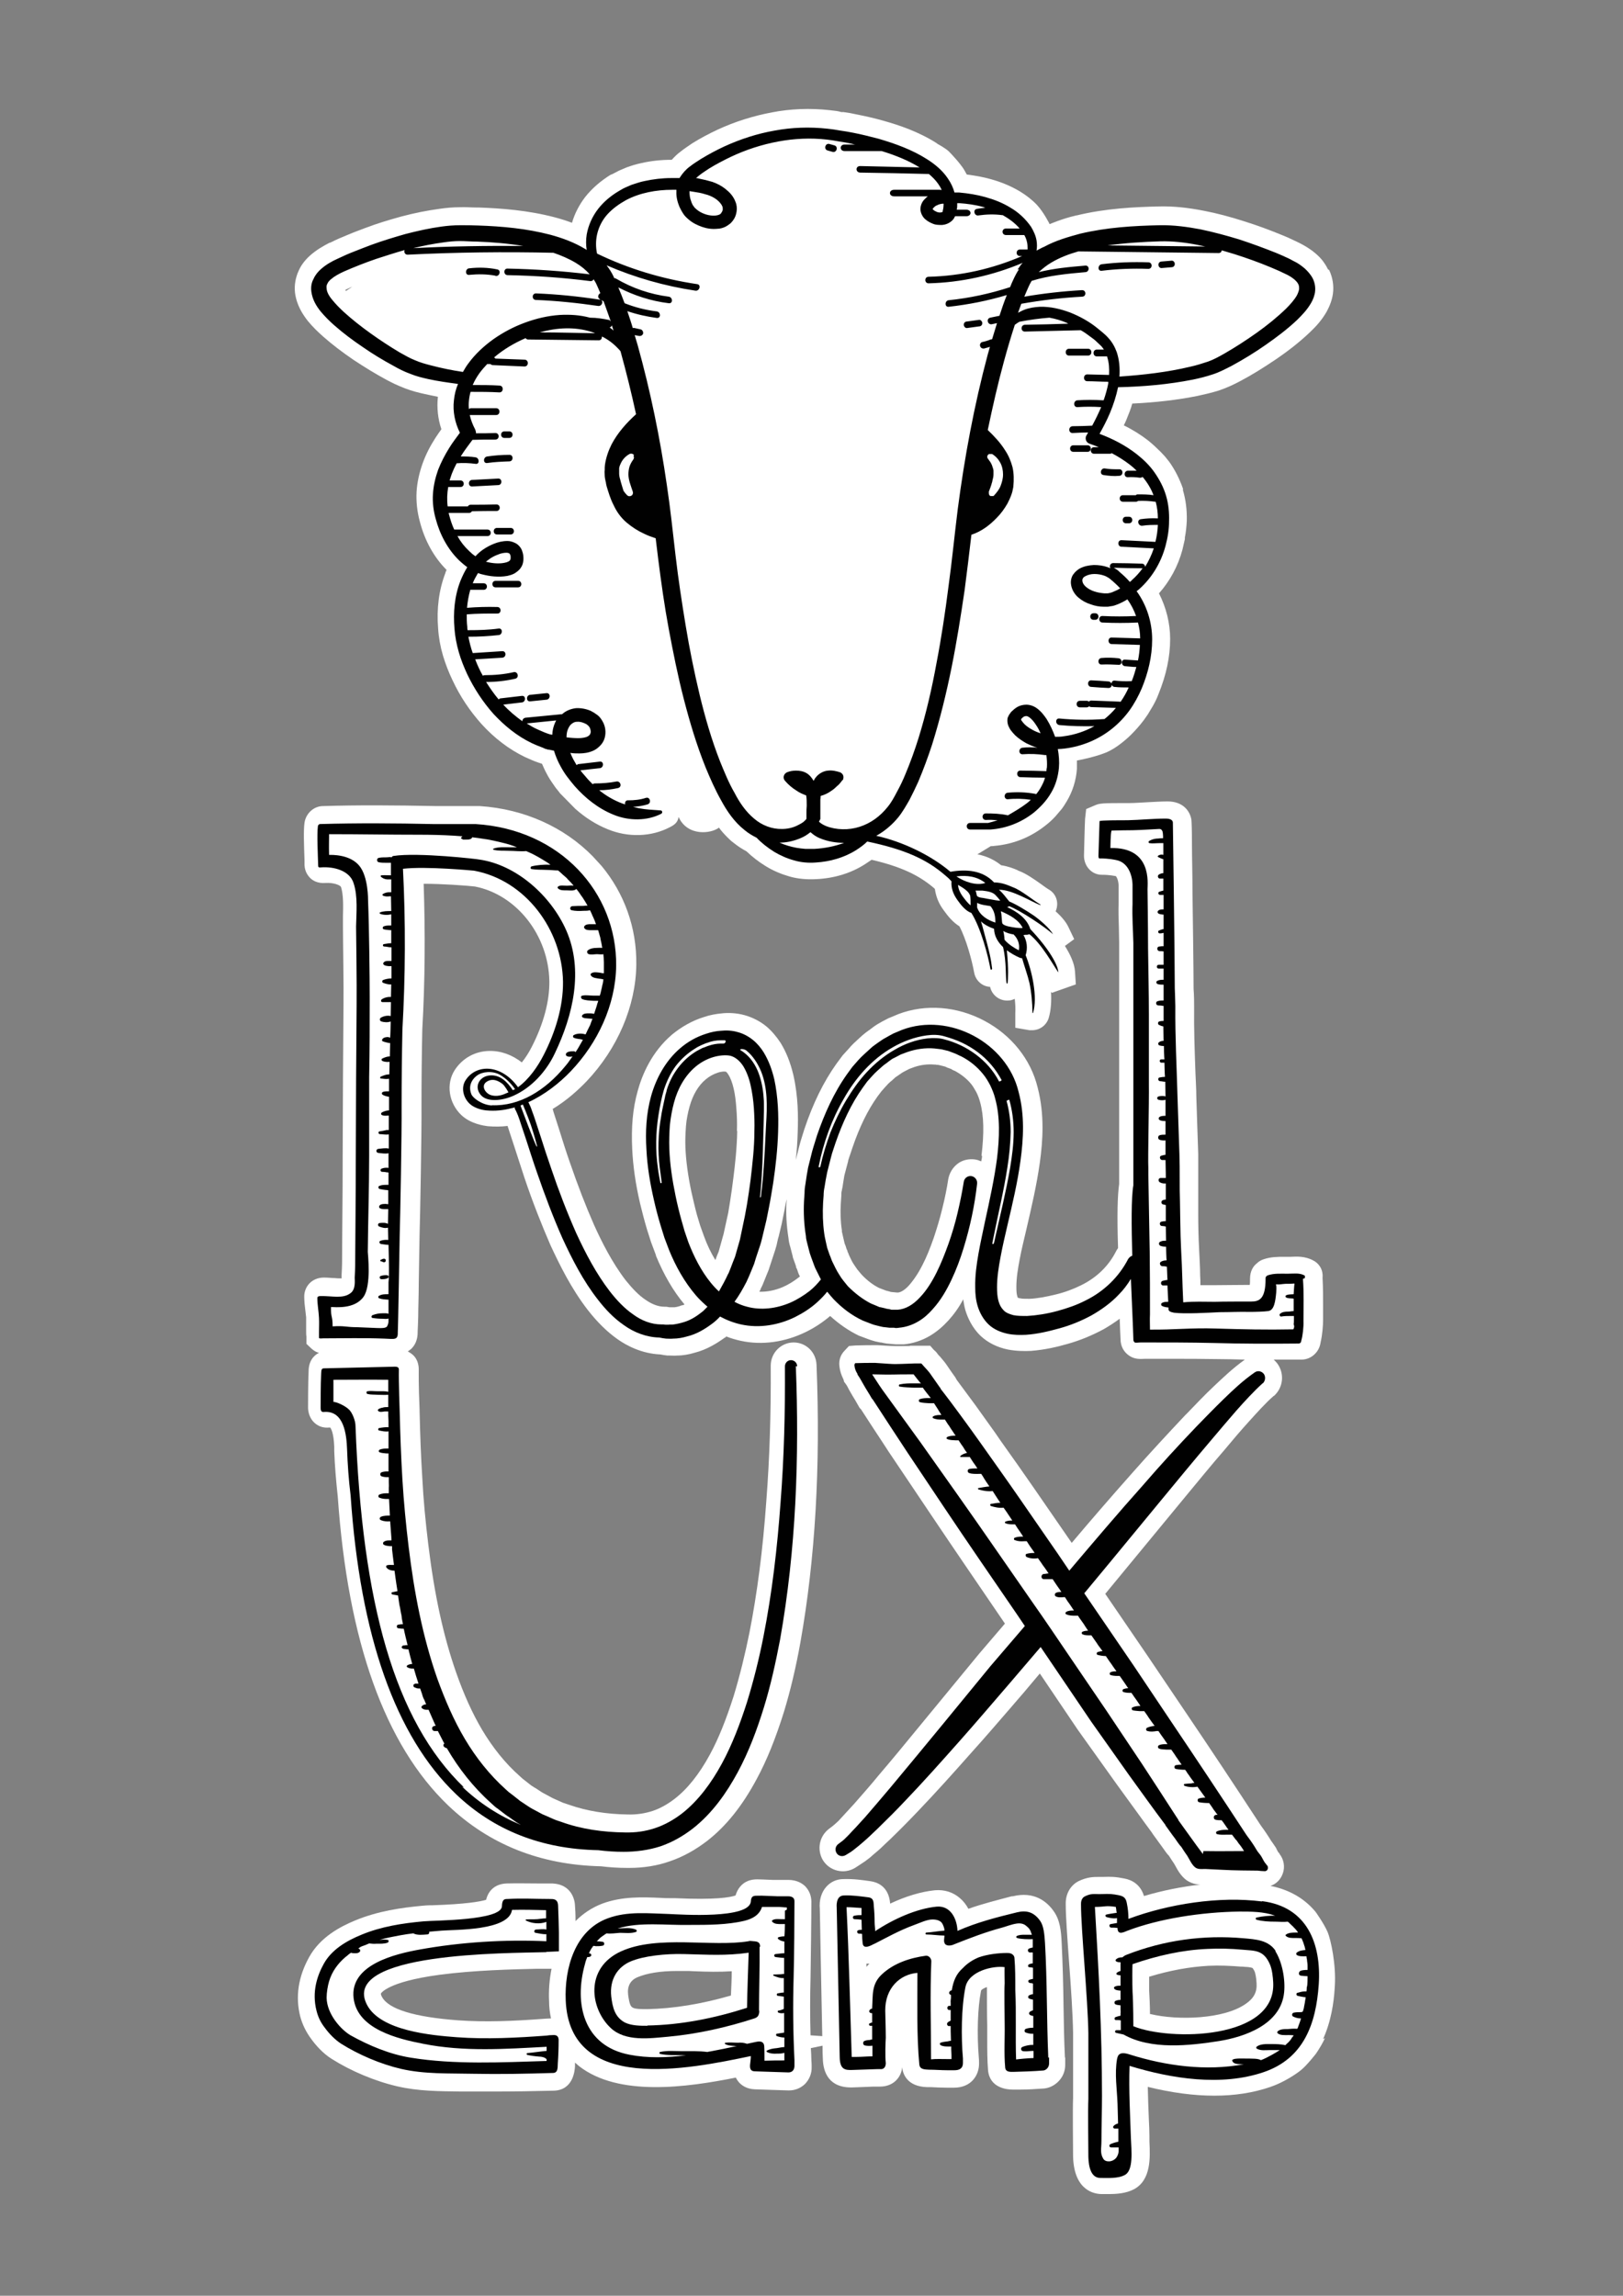 <?xml version="1.0" encoding="UTF-8"?>
<svg xmlns="http://www.w3.org/2000/svg" id="Vrstva_1" data-name="Vrstva 1" version="1.1" viewBox="0 0 595.3 841.9">
  <rect x="0" y="0" width="595.3" height="841.9" fill="#808080" stroke="none"/>
  <defs>
    <style>
      .cls-1 {
        fill: #010101;
      }

      .cls-1, .cls-2, .cls-3 {
        stroke-width: 0px;
      }

      .cls-2 {
        fill: none;
        stroke: #010101;
        stroke-linecap: round;
        stroke-linejoin: round;
      }

      .cls-3 {
        fill: #fff;
      }
    </style>
  </defs>
  <path class="cls-3" d="M485.3,747.8l.9-2.2c2.7-7,3.2-13.8,3.4-17.3.5-7.7-1.4-16.9-2.7-19.9s-4.3-7.2-4.3-7.2c-4-4.9-9.6-8.2-16.6-9.6,2.1-.7,3.7-2.3,4.5-4.5.9-2.4.4-5.2-1.1-7.1l-.2-.4-.4-.4c0,0,0-.2-.1-.2-.2-.4-.5-.9-.7-1.4-.5-.8-1-1.4-1.3-1.9-.2-.3-.4-.5-.5-.7-1.1-1.8-2.3-3.6-3.7-5.5,0,0-.1-.2-.2-.3-9.2-14.1-18.5-28.1-27.5-41.4l-13.9-20.6-15.5-22.7,29.6-35.9c4.5-5.4,9.1-11.1,13.8-16.5,3.4-4.1,6.4-7.6,9.3-10.8,3-3.3,6.1-6.8,9.1-9.4h.1c3.3-3,3.9-7.9,1.4-11.6-.4-.6-1-1.2-1.5-1.7,3.4,0,6.8,0,10.2,0,2,0,3.9-.9,5.2-2.4,1-1.1,1.6-2.5,1.8-4,.6-2.5.9-6.1.9-8.1,0-1.7,0-3.3,0-5,0-3.4,0-6.9-.2-10.5.3-3.3-1.6-5.5-3.5-6.4-3-1.6-6-1.4-8.2-1.3-.3,0-.6,0-.9,0-.5,0-1,0-1.5,0-2.2,0-4.9,0-7.5.9-.9.3-1.8.8-2.5,1.5-1.3,1-2.5,2.8-2.5,5.7,0,1,0,1.7-.1,2.2-3.3,0-10.2.1-12.5.1-1.5,0-2.8,0-4.2,0-.5,0-1,0-1.4,0,0-1.2,0-2.4-.1-3.6,0-2.8-.2-5.6-.4-10.2-.2-3.6-.3-8.4-.3-12.4,0-1.9,0-3.6,0-4.7,0-2.5,0-5.5,0-8.7,0-2.9,0-5.9,0-8.6-.1-3.9-.3-7.9-.4-11.8-.1-3.1-.2-6.2-.3-9.3,0-2.7-.2-5.4-.3-8.2-.3-8.2-.6-16.6-.5-24.6,0-1.4,0-4.1-.2-6.6v-.4c0-7.3-.3-26.7-.4-34.8,0-6.8-.2-13.3-.2-18.1,0-5.1-.1-7.4-.2-8.7h0c-.5-3.1-3-6.7-8.7-6.7-2.6,0-5.1.2-7.5.3-2.3.1-4.4.3-6.5.3h-1.9c-7.8,0-9.2.1-10.7.8l-3.3,1.4-.4,3.6c-.1,1.3-.4,13.4-.4,13.5,0,3.8,2.7,6.8,6.2,7h.2c3.1,0,4.6.4,5.3.5.2.2.9,1.3,1,3.3,0,1.2,0,2.5,0,3.8,0,.9,0,1.8,0,2.8-.1,3,0,6.1.1,9,0,1.9.1,3.7.1,5.5,0,3.6,0,7.1,0,10.7,0,4.9,0,9.8,0,14.7,0,8.6,0,25.9,0,39.8,0,7.9,0,14.9,0,19.2,0,1.1,0,2.5,0,4.1-.6,4.1-.8,11.6-.4,23.5-.3.4-.5.7-.7,1.1h0c-2.7,5.4-7.1,9.7-12.8,12.5-2.8,1.4-6,2.6-9.3,3.4-3.7.9-7,1.5-9.7,1.6-1.5,0-2.7,0-3.5-.2-.4,0-.6-.2-.8-.2,0,0-.1-.3-.2-.7-.2-.6-.3-1.6-.3-3.3,0-3.3.6-6.9,1.2-10,.7-3.8,1.7-7.7,2.5-11.2,1.8-7.8,3.7-15.8,4.9-24.3,1.1-8,1.8-17.6-.8-27.6-2.5-10.3-9.6-19.2-19.6-24.5-10-5.3-21.5-6.2-31.5-2.4l-3.1,1.3-.5.2c-.8.4-1.5.8-2.3,1.2l-.7.4c-1.3.7-2.3,1.4-3.2,2.1l-.4.3c-.2.2-.5.4-.7.5-.7.5-1.5,1.1-2.3,1.8-.3.3-.7.6-1,.9-1.3,1.2-2.8,2.5-4.1,4.1l-2.1,2.3-2.3,3.1c-4.7,6.6-8.6,14.5-11.8,24.1l-.9,2.9c-.3,1-.7,2.2-1,3.5l-1.2,4.8c.4-3.6.6-7,.7-10.3.2-5.6.2-13-1.6-20.9-1.1-4.6-2.6-8.4-4.7-11.8-1.5-2.3-3.3-4.4-5.2-6-2.3-1.9-5.1-3.3-7.9-4.1-3.2-.9-6.3-.9-8.2-.7-2.3.2-4.6.6-6.9,1.4-4.2,1.3-8.2,3.6-11.6,6.4-7.5,6.4-11,14.8-12.6,20.7-1.8,6.4-2.4,13.2-2,21.4.3,6.1,1.2,12.6,2.9,19.9.7,2.9,1.5,6,2.5,9.4l1.5,4.7,1.8,4.8v.2c2.9,7,6.3,12.9,10.5,17.9-.3.1-.6.2-.9.3h-.2c-.9.4-1.8.6-2.6.7h-.3c-.2,0-.4,0-.6,0-.1,0-.3,0-.4,0h-.5s-1.2-.2-1.2-.2h-.7c-2.2,0-4.6-.9-7-2.6-2.4-1.6-4.7-4-7.2-7.1-5-6.5-8.9-14.3-11.6-20.3-3-6.8-5.9-14.3-8.9-23-1.4-4-2.7-8.1-3.9-12l-2-6.2-.2-.7c0-.2-.1-.4-.2-.6,5.3-3.2,9.5-7.1,12.4-10.1,11.4-12,18.1-27.6,18.3-42.8.2-13.7-4.5-26.3-12.7-36.2l-3.3-3.6c-10.3-10.5-24.8-17.3-41.4-18.4h0c-1.3,0-3,0-5.6,0-3.4,0-7.7,0-10.4,0-15.1-.3-28.7-.4-41.5,0-3.4,0-6.3,2.7-6.8,6.1-.4,2.8-.2,7.9,0,13.8v1.7c.1,2.5,1.3,4,2.2,4.9,1,.9,2.7,1.9,5.4,1.7,3.1-.2,5.5.8,5.8,1.5.9,2.9.8,6.9.7,10.8,0,1.1,0,2.1,0,3.2v.4c0,5.2.3,22.6.2,28.3-.1,7.9-.3,45.7-.3,56,0,4.5,0,13.8-.2,33.2v1.3c0,4,0,5.7-.2,9,0,.3,0,.8,0,1.3h0s0,0,0,0c-.7,0-1.7,0-2.4-.1-1.2,0-2.6-.2-4-.2-4.8,0-7.3,3.6-7.3,6.9,0,1.8.2,3.6.4,5.1.1.9.2,1.8.3,2.6,0,1,0,1.5,0,2.3,0,.7,0,1.5,0,2.7,0,.8,0,1.5.1,2,0,0,0,.1,0,.2v2.5s1.9,1.8,1.9,1.8c.9.8,1.8,1.3,2.7,1.5-2,1-3.8,3.1-3.8,6.8h0c-.2,3.8-.2,12.6-.2,13.3,0,.9.2,3.7,2.5,5.7,1.5,1.3,3.3,1.8,5.3,1.6.1,0,.2,0,.3,0,.3.3,1.3,1.9,1.5,7h0c0,0,0,1.6,0,1.6h0c.2,5.6.7,11.2,1.3,16.8h0c3.7,53,17.3,91,40.5,113.2,15,14.3,33.8,21.8,56,22.3,3.2.4,6.5.6,9.6.6.3,0,.6,0,.9,0,5.1,0,10.2-.8,14.7-2.4,4.8-1.6,9.5-4.2,13.9-7.6,6.9-5.4,12.8-12.8,18-22.5,3.8-7,7-15,10.1-24.9,2.3-7.6,4.3-15.9,6-25.4,5.4-30.5,7.4-63.8,5.9-101.7h0c-.2-4.7-3.9-8.2-8.4-8.2h0c-4.6,0-8.4,3.8-8.4,8.5.1,17.7-.4,33.9-1.6,49.4-1.3,18.4-3.4,34.2-6.2,48.5-1.6,7.9-3.5,15.7-5.8,23.3-2.8,8.7-5.5,15.5-8.7,21.4-3.9,7.2-8.3,12.7-13,16.3-2.6,2-5.3,3.5-8,4.4-2.8.9-5.8,1.4-9.1,1.3-7.9-.1-15.1-1.3-21.4-3.5-.4-.1-.8-.3-1.2-.4-.5-.2-.9-.3-1.2-.4l-3.8-1.7-3.7-2c-.3-.2-.7-.4-1.1-.7-.3-.2-.6-.4-.9-.6-.3-.2-.6-.4-1-.6-.4-.3-.8-.5-1.1-.7l-2.8-2.2c-.1-.1-.3-.2-.4-.3l-1.1-1c-5.2-4.6-9.8-10.3-13.8-17-3.6-6.1-6.7-13-9.5-21-4.7-13.4-8-28.7-10.2-46.9-1-8.2-1.8-16.4-2.2-24.4-.5-7.8-.8-15.9-1-24.7v-.5c-.4-9.1-.3-13.1-.3-14.6,0-1.9-.6-3.8-1.9-5.1-.7-.7-1.4-1.1-2.1-1.5.4-.3.8-.6,1.2-.9,2.5-2.4,2.4-5.5,2.4-6.5h0c.1-1.3.1-3,.2-5.3,0-3.3.2-7.8.2-12.2.1-7.8.3-16.4.3-17.8.2-6.2.8-38,.7-47.5,0-9.6.1-18.7.3-28,1-17.3,1.1-35.6.5-53.3,6.7,0,15.1.6,18.8,1,15.3,3,27,17.9,27.3,34.7.1,7.3-2.1,15.6-6.4,24-1.1,2.2-2.4,4.2-3.7,5.8-3.6-2.8-7.7-4.3-12-4.2-5.2.1-9.8,2.7-12.6,7-3.3,5.1-2.2,12.2,2.5,16.6,3.5,3.2,8.2,3.8,9.6,4,2.5.2,4.9.2,7.3-.1,0,0,0,0,0,.1l2.2,6.7c1.3,3.9,2.6,8.1,4,12.3,3.1,9.2,6.3,17.2,9.5,24.6,3.4,7.3,7.6,15.9,13.7,23.8,3.6,4.6,7.1,8,10.9,10.7,3.4,2.4,8.9,5.3,15.7,5.6,1,.2,1.8.3,2.6.4h.9c.7,0,1.7.1,2.7,0,2.1,0,4.3-.4,6.3-1,4.8-1.2,8.7-3.8,11.2-5.6h.2c0-.2.2-.3.3-.4,1.7.7,3.5,1.2,5.3,1.6,7.8,1.7,16.2.5,23.8-3.2,3.3-1.6,6.3-3.6,9-5.9,3.3,3,6.8,5.4,10.5,7.2l3.5,1.3c1,.4,1.9.6,2.5.8l1.9.4c0,0,.2,0,.3,0,.5.1,1.2.3,2,.4l3.4.3h.3c.7,0,1.4,0,1.9,0h.7c3.3-.3,6.7-1.4,9.7-3.2,2.5-1.5,4.7-3.4,6.7-5.6,2-2.2,3.8-4.7,5.4-7.7.2,1.3.4,2.6.8,4,.8,2.6,2.4,6.4,5.7,9.5,2.6,2.4,6,4.1,9.9,4.9,3.2.6,6.1.6,8.4.5,5.2-.4,9.8-1.5,13.6-2.6,4.6-1.3,8.9-3.1,13-5.3,2.1-1.2,4.1-2.5,6-3.9.1,3.1.2,5.7.3,7.4,0,2.6,1.1,4.7,3.1,6.1,2,1.4,4,1.3,5.8,1.2h0c3.4,0,6.6,0,9.8,0,5.7,0,11,0,16.6.1,3.4,0,6.8.1,10.3.2-4.5,3.2-8.2,6.8-11.5,9.9-3.3,3.1-6.4,6.4-9.4,9.5l-1,1c-6.4,6.8-12.9,13.8-19.7,21.5-7.8,8.8-15.5,17.7-21.9,25.3l-13.8-20c-4-5.8-8.1-11.6-12.1-17.2l-2.2-3.2c-2.5-3.5-5-7-7.3-10.2l-3.7-5-3.1-4.2c-.2-.3-.3-.6-.5-.9-1-1.4-2-2.8-3.2-4.6-.8-1.2-1.7-2.1-2.4-3-.4-.4-.8-.8-1.1-1.3-.3-.4-.7-.8-1.2-1.2l-1.3-1.5h-2.8c-.7,0-1.4,0-2,0h-2.6s-.1.1-.1.1c-.5,0-1,0-1.4,0q-3.4.1-7.1-.1l-3.3-.2h-.3c-2.1,0-5,0-7.8.1l-2.4.2-1.6,1.7c-1.5,1.5-2.2,3.6-1.9,5.8.2,1.7.7,3.2,1.5,4.8l.2.8.6.8c.4.5.8,1.3,1.2,2.1l.4.7c.6,1.1,1.3,2.2,1.9,3.2.4.7.8,1.4,1.2,2.1l.4.7.5.5c2.7,4.2,5.4,8.3,8.1,12.4,1.4,2.2,2.8,4.3,4.3,6.5l13.3,19.8c4.5,6.7,9.1,13.5,13.4,19.8l13.7,20.1-9.5,11.1-22.8,27.7c-4.5,5.5-9.2,11.2-13.9,16.7-3.1,3.8-6.4,7.5-9.1,10.6l-1.2,1.3c-1.2,1.3-2.3,2.5-3.4,3.7l-1.2,1.3-1.1,1c-.2.2-.4.4-.6.5,0,0-.1.1-.2.2l-1.7,1.3c-3.4,2.7-4.3,7.5-2.1,11.3,2.5,4.1,7.8,5.3,11.8,2.9l1.7-1.1c.8-.5,1.3-.9,1.8-1.2.1,0,.2-.2.3-.2l1.7-1.3,1.6-1.4c1.6-1.3,3-2.6,4.3-3.9l1.4-1.3c3.2-3.1,6.5-6.4,10.4-10.5,6.4-6.7,12.8-13.8,19.6-21.5,4.8-5.3,9.5-10.8,14.1-16.1,1.6-1.9,3.3-3.8,5-5.8l5.9-7,13.9,20.6,14,19.6,3.7,5.1c3.1,4.2,6.2,8.6,9.4,12.9.2.3.4.6.6.9l3.2,4.4c.2.2.3.5.5.7.6.8,1.2,1.8,2.1,2.7.6,1,1.3,2,1.9,2.9.2.3.3.6.5.9.8,1.5,2,3.6,4,5.1,1.8,1.2,3.6,1.6,5.1,1.6-6.9.8-14,2.2-20.7,4.2-1.3-4.3-4.5-5.9-7.1-6.4-3.5-.7-4.9-.7-8.1-.6-.6,0-1.1,0-1.5,0-1.8,0-4.1,0-7.4,1.6-2.3,1.2-4.7,4-4.6,8.4,0,4.5.6,12.5,1.2,20.9.7,9.2,1.4,19.7,1.5,26.3,0,8.6,0,20.9,0,23.8-.2,4.6,0,17.4,0,21.7.4,12.6,8.1,13.6,10.5,13.6h.9c.5,0,1,0,1.6,0,2.9,0,6.4-.2,9.4-1.8,6.2-3.4,5.9-11.5,5.6-17.4,0-.7,0-1.3,0-1.9,0-2-.1-4-.2-6-.2-4.1-.3-8.2-.4-12.2,17.5,4.3,32.6,4.3,45,0,4.4-1.5,8.7-4.2,11-6s5.7-6.2,5.7-6.2c1.3-1.9,2.4-3.8,3.3-5.7ZM153.3,617.6l.7-.2v-.2s.5-.3.5-.3c0,.3.2.5.3.8.1.3.2.6.3.9l-1.8-.2-.3-.4s0,0,0-.1l.4-.3ZM270.4,414.8c-.1,6.2-.8,12.4-1.4,17.1-.3,2.6-.7,5.3-1.2,8.6l-.7,4.3-.9,4.1c-.1.6-.3,1.2-.4,1.8-.2.8-.3,1.6-.5,2.2l-1.7,6.1-.7,1.7c-.2.5-.3.9-.5,1.4-1.6-2.6-3-5.5-4.2-8.8l-1.4-3.9-1.2-4c-.8-3-1.4-5.7-2-8.3-1.3-6.2-2-11.5-2.2-16.4-.1-2.3,0-4.7.2-7.7.2-2.5.7-4.9,1.3-7.1,1.2-4.4,3.3-7.9,6-10.1,1.3-1.1,2.8-1.9,4.3-2.4,1.4-.5,2.6-.5,3-.4.1,0,.5.3.9,1,.8,1.2,1.5,3,2,5.2.5,2.1.8,4.5,1,7.4.2,2.5.3,5.3.2,8.1ZM292.9,468.5c-1.8,1.4-3.7,2.6-5.8,3.5-2.8,1.2-5.8,1.8-8.6,1.7.2-.3.3-.6.5-.9v-.2c.6-1,1-2.1,1.4-3.1.2-.5.4-1,.6-1.5l.9-2.2,2.4-7.3c.4-1.2.7-2.4.9-3.5.1-.5.2-.9.4-1.5l1.1-4.6,1-4.9c.3-1.5.5-2.9.8-4.2v.5c-.3,4.6,0,9.2.7,13.7.1,1.3.4,2.4.7,3.4l.9,3.5v.2c.3.9.6,1.7.9,2.5.1.3.2.6.3.9v.3c.2.3.3.5.4.8.2.7.5,1.6,1,2.5-.2.1-.3.3-.5.4ZM360.2,423.9c0,.7-.2,1.4-.3,2-.7-.3-1.5-.6-2.3-.7-2.3-.3-4.6.2-6.4,1.6-1.8,1.4-3,3.4-3.4,5.7-.5,3.3-1.2,6.8-2.2,10.8-.9,3.7-2,7.3-3.1,10.6-1.4,4-2.7,7.2-4.1,9.9-1.6,3.2-3.4,5.8-5.1,7.7-1.4,1.5-2.8,2.4-3.9,2.5-.1,0-.3,0-.4,0h0s-2.1-.2-2.1-.2c-.2,0-.4-.1-.7-.2l-1.2-.3-2.6-1c-2.2-1.1-4.3-2.7-6.3-4.8-.2-.2-.4-.5-.6-.7-.8-.9-1.4-1.7-1.9-2.5l-.4-.6c-.5-.7-1-1.7-1.5-2.8-.2-.4-.3-.7-.5-1.1v-.2c-.2-.2-.3-.4-.3-.6-.1-.4-.2-.7-.4-1-.1-.3-.2-.7-.3-1-.1-.3-.3-.7-.4-1l-.7-3c-.1-.5-.2-1-.3-1.3v-.5c-.5-3.2-.6-6.5-.4-9.8l.2-3c0-.7,0-1.4.2-1.8v-.2c.2-.7.3-1.5.4-2.2.2-1,.3-2.1.5-3.1l1.4-5.3v-.2c.2-.6.4-1.3.7-2.1l.9-2.7c2.6-7.6,5.6-13.7,9.1-18.6l1.5-2,1.6-1.8.2-.2c.5-.6,1.2-1.3,2.1-2,.4-.4.8-.7,1.2-1.1,0,0,.4-.3.6-.4.3-.2.7-.5,1-.7l.3-.2c.3-.2.7-.5.9-.6l2.3-1.2,1.9-.7c2.4-.8,4.8-1.1,7.2-.9.3,0,.7,0,1,.1.3,0,.6,0,.9.1l2,.5c.3.1.6.2.9.4.4.1.8.3,1.1.4.2,0,.5.2.8.4.3.2.6.3.9.4,2.4,1.3,4.4,2.9,5.9,4.7.7.8,1.3,1.9,2,3.1.7,1.4,1.1,2.6,1.4,3.7,1.4,5.1,1.5,11.3.5,19.6ZM371,558.4v-.2s0,0,0,0v.2s0,0,0,0ZM421.8,738.6c0-3.1-.2-6.8-.3-8.5,0-1.1,0-3.3,0-5.2,7.6-2.3,14.7-3.6,21.7-4,4.1-.2,8.1,0,11.9.3.5,0,1.1,0,1.6.1.9,0,2.3.2,2.7.4,0,0,.3.3.8,1.3.2.6.6,2,.7,4.4.2,3.1-1,5.4-3.9,7.4-8,5.7-25,6.2-35,3.8Z"></path>
  <path class="cls-3" d="M390.6,754.4h0c-.3-6.1-.4-12.3-.5-18.3-.1-7.8-.3-15.8-.7-23.8-.2-4.2-.6-8.2-2.9-11.4-2.5-3.6-7.2-7.4-15-5.5h-.4c-5.2,1.4-10.6,2.7-15.9,4.6-.8-1.5-1.9-2.9-3.1-3.9-2.5-2.2-5.7-3.2-9.2-2.9-5,.5-10.7,2.2-16.4,4.9-.5-6.6-5.1-7.9-7.1-8.2-3.4-.5-6.3-.9-10-.8-2.5,0-4.7,1-6.3,2.8-1.8,2-2.7,4.9-2.4,8.1,0,1.5.2,8,.3,16.2.2,9.1.4,20.7.6,30.5l-4.3-.3c-.2-7-.2-14,0-21.2.1-6.6.3-21.6.3-27.8,0-2.2-.8-4.1-2.2-5.6-1.1-1.1-3.1-2.4-6.3-2.4h0c-.6,0-1.2,0-1.8,0-.7,0-1.4,0-2.1,0-.3,0-1,0-1.9,0-2.5-.1-4.5-.2-5.5-.2-1.1,0-2.4.1-3.7.7-2.1.9-3.6,2.8-4.3,5.2-1.9.7-7.3,1.7-22.3,1-.8,0-1.4,0-1.8,0-1.1,0-2.2,0-3.3-.1-6.7-.3-14.2-.6-21.5,2.1-3.9,1.5-7.1,3.7-9.8,6.4,0-2.6-.1-4.5-.2-5.6,0-1.4-.8-8.2-8.9-8.2h-.2c-1.7,0-3.3,0-4.9,0-3.6,0-7-.1-10.9,0-4.1.1-6.8,2.3-7.7,6-2.3.7-7.7,1.6-19.7,2-1.8,0-3,.1-3.9.2-7.4.7-16.1,1.9-24.5,5.4-5.3,2.2-12.7,6-16.8,13.4-4,7.2-5.1,14.5-3.3,21.7.8,3,2.1,5.7,4.1,8.4,1.6,2.2,4.2,5.2,7.4,7.2,7.1,4.5,15.9,8.2,24.1,10.1,7.7,1.8,15.5,1.8,23,1.9,1.6,0,3.2,0,4.8,0,2.8,0,5.7,0,8.8,0,6.2,0,13-.1,20.8-.3,7.2-.2,7.7-7.4,7.8-8.9,0-.1,0-.2,0-.4,0-.3,0-.7,0-1,.5.4,1,.9,1.5,1.3,14.5,11.3,39.5,7.8,57.5,4.2.3.7.8,1.3,1.1,1.7,1,1.1,2.8,2.5,5.9,2.6,3.5.1,8.2.3,12.2.4,0,0,.2,0,.3,0,2.2,0,4.2-.8,5.8-2.3,1.6-1.6,2.6-3.9,2.5-6.3,0-.6,0-1.5-.1-2.5h0c0-1.5-.1-2.9-.2-4.4l4.3-.9c0,1.6,0,3.2.1,4.7.1,5,2.2,10.9,11,10.6.8,0,4.8-.2,7.6-.3,1.1,0,2,0,2.4,0,2.2,0,4.2-.7,5.7-2.1,1.7-1.6,2.3-3.6,2.4-5,.2,2.2,1.6,7.1,9.2,7.3h1.4c1.9.1,3.9.2,5.8.2h1.2c.5,0,1,0,1.4,0,6.3,0,9.2-4.5,9.2-8.8,0-.8,0-1.6-.1-2.4-.7-8.6-.4-18.1.8-24.2,0-.5,1-1.1,2.2-1.5,0,3.8,0,11.4.1,13.9,0,1.8,0,3.6,0,5.5,0,3.6,0,7.4.3,11.1.6,6.5,6.9,7.1,9,7.1s.3,0,.4,0c.8,0,1.7,0,2.5,0,2.8,0,5.7-.2,8.6-.4,3.8-.3,7.9-3.8,7.8-8.8,0-.6,0-1.3,0-1.7,0-.2,0-.4,0-.7ZM168.1,740.9c-16.2-1.2-25.6-4.1-28-8.6-.4-.7-.4-1.1-.4-1.2,0,0,2.1-4.3,21.5-6.9,12.8-1.7,27-2,35.5-2.2,1.5,0,2.9,0,3.9,0h1.7c-.8,4-1.1,8.1-.9,12,0,2.2.3,4.3.7,6.2-.8,0-1.6.1-2.1.1-11.9.9-21.9,1.3-31.9.6ZM237.4,736.8c-1.8,0-4.2,0-5.2-.5-.8-.4-1.3-1-1.8-4.7-.4-3.2.8-5.4,3.4-6.5,3.6-1.5,8.4-2.3,14.7-2.3s1.6,0,2.4,0c1.3,0,2.5,0,3.7.1,4.8.2,9.1.3,13.8,0,0,2.9-.2,6-.3,8.9-10.7,3.1-21,4.8-30.7,5h0ZM317.8,721.3c0-.4,0-.8,0-1.2.4,0,.8,0,1.1,0-.4.4-.8.8-1.1,1.2Z"></path>
  <path class="cls-3" d="M487.1,98.8h0c-.3-.6-.6-1.2-1-1.8-.3-.4-.7-1.1-1.3-1.8-.8-1-2.2-2.2-2.2-2.2,0,0,0,0,0,0-1.3-1.1-2.7-2.1-4.5-3.1-.7-.4-1.3-.7-1.9-1l-1.9-.9c-1.2-.6-2.4-1.1-3.6-1.6-4.6-1.9-9.4-3.7-14.2-5.2-5.3-1.7-10.2-3-14.9-3.9-6.1-1.2-11.3-1.7-16.2-1.6-9.1.2-19.8.7-30.5,3.3-.2,0-.3,0-.5.1-4.8,1.1-9.4,3.1-9.4,3.1,0,0-2.1-4.3-4.7-7.1-1.7-1.8-3.9-3.5-6.2-4.9-3.2-1.9-6.7-3.4-10.7-4.5-2.8-.8-5.7-1.3-8.8-1.7-.5-.9-1-1.9-1.6-2.7-.6-.8-1.2-1.6-1.8-2.3,0,0-2-2.3-3.1-3.4-1.2-1.2-4-2.7-4-2.7-.1,0-.3-.2-.4-.3-6.7-4.3-13.9-6.7-19.6-8.3-3.5-1-6.7-1.7-9.7-2.3-1.8-.4-3.4-.7-5-.9h-.8c-.6-.2-1.2-.3-1.8-.4l-2.5-.3c-7.2-.8-14.4-.5-21.1.8-6.9,1.3-13.6,3.4-19.9,6.3-3.4,1.6-6.4,3.2-9.3,5l-.3.2c-1.3.9-2.7,1.8-4.2,3-1.1.8-2.1,1.8-3.1,2.9h0c-3.9,0-7.6.4-11.1,1.2-2,.4-3.8,1-5.5,1.6l-2.8,1.2c-.8.4-1.5.8-2.1,1.1-.2.1-.4.2-.6.3h-.2c-3.7,2.3-6.9,5-9.5,8.3-2.2,2.9-3.8,6-4.8,9.4-1.9-.7-4-1.4-6.3-2-9.9-2.6-19.6-3.3-27.9-3.6h-.9c-1.9,0-3.9-.2-6.1-.1-2.3,0-4.8.2-7.5.6-4.4.6-9,1.5-13.9,2.8-4.7,1.3-9,2.6-13.2,4.2-2.1.8-4.3,1.6-6.4,2.5-2,.8-4.1,1.7-6.5,2.9h-.2c-2.1,1.1-4.9,2.6-7.5,5-1.8,1.7-3.1,3.5-3.9,5.4-1.1,2.4-1.6,5.2-1.3,7.9.6,4.8,3,8.2,4.7,10.4,1.9,2.3,3.8,4.1,5.6,5.7,3.4,3,7.1,5.8,11.2,8.6,4.1,2.7,8,5.1,11.9,7.2,2,1.1,4.3,2.2,6.9,3.2,2.6,1,5,1.6,7.3,2.1,1.5.3,3.1.7,4.8,1,0,0,0,.1,0,.2-.4,3.8,0,7.9,1.3,11.7-.7,1-1.5,2.1-2.2,3.2-2,3.1-3.5,6.1-4.6,9.1-1.3,3.6-2.1,7.2-2.3,10.6-.2,3.6.2,7.4,1.2,11,1.8,7,5.2,13.1,9.8,17.7-.2.4-.4.9-.5,1.3-2.3,6.1-3.2,12.9-2.6,20.2.2,3.2.8,6.6,1.8,10,.9,3,2.1,6.1,3.5,9,2.8,6,6.4,11.3,10.6,16,4.7,5.2,10.1,9.3,15.9,12.1,1.8.8,3.3,1.5,4.8,2l1.5.5c.5,1.1,1,2.3,1.6,3.4.8,1.6,1.8,3.1,2.8,4.5.5.8,1.1,1.5,1.6,2.1.2.3.4.5.6.8l5.6,5.7c3.7,3.3,7.7,5.8,11.9,7.5,7.5,3.1,16,2.8,22.7-.7,1.6-.8,3-1.7,3.3-3.8,3.3,7.3,12.1,6.1,14.8,3.9,1.7,2.4,4.5,4.9,4.5,4.9.3.2.6.5.9.7,1.5,1.2,3,2.2,4.7,3.1,2.1,2,4.4,3.8,7,5.4,2.9,1.8,5.9,3,8.7,3.8,3,.9,6.6,1.2,9.9,1,6.6-.3,12.8-2.2,17.9-5.5.8-.5,1.6-1.1,2.4-1.6,10.7,2.5,17.3,5.6,22.9,10.4,0,0,.1.1.3.3h0c.4,2.8,1.4,5.4,3.3,7.9,1.5,2.1,3.3,4.3,5.7,5.8,2.5,4.7,4.6,12.5,5.4,16.9.5,3,3,5.2,5.9,5.3,0,0,0,.1,0,.2.8,3.1,3.7,5.1,6.8,4.8.8,0,1.5-.3,2.2-.6.2,1.8.3,3.6.2,5.2v5.4s5.2.9,5.2.9c.3,0,.7,0,1,0,2.7,0,5.1-1.7,6-4.3.9-2.9,1.1-6.4.9-9.8l.3.4,8.8-3.1-.3-4.7h0c-.2-3-1.7-6.2-3.7-9.4l3.4-2.5-2.2-4.6c-.9-1.9-2.8-4-4.6-5.6,1.3-3,.3-6.4-2.5-8-.7-.4-1.8-1.2-2.9-2-2.5-1.8-5.4-3.8-8-4.8-.2,0-.4-.2-.6-.3-1.4-.6-3.4-1.4-6-1.8-2.1-1.7-5-3.3-8.7-4l4.9-3c.5,0,1,0,1.4-.1,6.9-.6,13.3-3.2,18.7-7.5,1.3-1,2.5-2.1,3.6-3.3l2.3-2.7c.7-.9,1.3-1.9,1.9-2.9,2.1-3.5,3.4-7.6,3.7-11.8,0-.3,0-.7,0-1v-2.1c0,0,8.2-1.5,12.1-3.6,3.9-2,7.7-5.8,7.7-5.8,1.7-1.7,3.3-3.5,4.8-5.5.5-.7.9-1.3,1.4-2l1.8-3c.8-1.4,1.5-2.8,2.1-4.4,2.9-7.1,4.3-13.8,4.3-20.3,0-5.8-1.5-11.6-4.1-16.7,4-4.5,7-10,8.6-16,.3-1.3.6-2.6.9-3.9v-.6c.4-2,.6-4.1.7-6.1.1-4.1-.4-7.8-1.4-11.2,0-.1,0-.2,0-.3v-.3c-1.2-3.4-2.8-6.7-5-9.8,0,0,0,0,0,0l-1.6-2-1.6-1.7c-1.4-1.4-2.9-2.8-4.5-4.1-2.7-2.1-5.7-4-9-5.6.3-.7.7-1.4,1-2.2.8-2,1.6-3.9,2.1-5.8,8.5-.4,16.4-1.3,23.9-2.8,2.3-.5,5-1.1,7.9-2,2.9-1,5.5-2.2,7.9-3.5,4.2-2.2,8.5-4.9,13.1-8,3.5-2.4,8-5.7,12.3-9.8,2.2-2.1,4.3-4.3,6.2-7.6,1.2-2.2,2-4.4,2.3-6.6.4-2.9-.1-6-1.4-8.7ZM128.8,105.3c.2,0,.4-.2.6-.3l-2.5,1.7c0-.1-.2-.2-.3-.3,0,0,0,0,0,0,.6-.4,1.4-.7,2.2-1.1Z"></path>
  <g>
    <g>
      <path class="cls-1" d="M462.8,697.3c-15.5-2-34.2.9-48.9,6.4,0-2-.2-3.9-.6-5.8-.3-1.6-.9-2.4-2.6-2.8-2.8-.6-3.7-.6-6.6-.5-2.8.1-3.8-.4-6.3.9-.2.1-1.4.8-1.3,2.9,0,9.1,2.5,34.5,2.7,47.2,0,8.2,0,20.9,0,24.1-.2,4.4,0,16.9,0,21.3.1,3.7,1,7.7,4.4,7.7,2.6,0,6.5.3,9-1.1,3.2-1.7,2.4-8.9,2.2-13.6-.3-9-.8-17.3-.5-26.4,15.4,4.7,33.6,7.6,49.2,2.3,14.7-5,19.2-17.7,20.2-32.1,1-15.1-4.3-28.5-20.7-30.6ZM479.3,728.8c0,.5,0,1-.1,1.5-.2,0-.4,0-.7,0-.9,0-1.8.3-2.6.5-.5.1-.5.9,0,1.1.9.2,1.7.4,2.6.5.1,0,.3,0,.4,0,0,.4-.1.9-.2,1.3,0,.4-.3,1.7-.4,2.3,0,.4-.2.8-.3,1.2,0,.4-.3.7-.8.7-.9,0-1.8,0-2.7.2-.6.1-.8,1.1-.2,1.4.8.4,1.8.7,2.9.7,0,.2-.2.4-.2.7-.2.5-.5,1.5-.9,2.5,0,.2-.2.4-.3.6-1.2-.1-2.4,0-3.5.1-1.3,0-3,0-3.8,1,0,.1,0,.3,0,.4.9,1,2.8.8,4.1.8.6,0,1.2,0,1.9.1,0,.1-.1.2-.2.3-.1.2-.2.3-.4.5-.3.6-.9,1.4-1.7,2.1-.2.2-.5.4-.7.7-1.8-.4-3.6-.4-5.4-.4-1.7,0-3.7-.1-5.1.9-.3.2-.3.6,0,.8,1.5.8,3.1.5,4.7.5,1.2,0,2.5,0,3.7,0-.8.6-4.5,2.8-6.9,3.7-1.1-.6-2.3-.6-7.9-.6-.3,0-3,0-2.6.9.5,1.2,2.1,1.1,3.2,1.2.3,0,.6,0,1,0-13.8,2.6-28.6.6-41.9-3.6-3.7-1.2-4.3.2-4.6,1.8-.9,5.4,0,10.9.2,16.3.1,3.6.1,3.9.2,7.2-.7.2-1.3.5-1.7,1-.3.4,0,.8.4.9.5,0,.9,0,1.4,0,0,.6,0,4.2,0,4.8-1,.2-2,.5-2.9.9-.6.3-.5,1.1.2,1.2.9,0,1.9,0,2.8,0,0,.2,0,.5,0,.7,0,.2,0,.5,0,.7,0,.8-.4,1.7-.8,2.3-1.4,1.8-4,1.8-4.8.5-1.3-2.1-.7-3.8-.7-6.6,0-5,.2-11.1.2-16.5,0-23.6-1.2-45.8-2.6-69.3,3.9,0,3.8-.6,7.7,0,0,.2,0,.5.1.7,0,.5.2,1.4.2,1.5-.1,0-.2,0-.3,0-1.1.2-2.3.3-3.5.6-.5.1-.4.7,0,.9.6.2,2.6.7,3.9.4,0,.1,0,1.7,0,1.8-.8.1-1.6.3-2.3.4-.8.1-.5,1.3.2,1.3.7,0,1.5,0,2.3.1,0,0,0,.2,0,.3.2,2.3,2,1.4,3.7.7,11.6-4.4,27-6.8,41-7,4.3,0,8.9,0,13.1,1.5-2.3,0-4.6.2-6.8.7-.4,0-.4.7,0,.8,2.3.6,4.5.7,6.8.7,1.5,0,3.1.2,4.6,0,.3.2.6.4.8.7.6.5,1.6,1.5,2.3,2.3.2.3.5.6.7,1-.3,0-.5,0-.8,0-1.2,0-2.7,0-3.7.8-.1.1-.1.3,0,.4.9.9,2.4.8,3.7.8.7,0,1.4,0,2.1.1.2.4.3.8.5,1.2.2.4.5,1.6.7,2.1,0,.3.2.7.2,1,0,0,0,0,0,0-1.1.1-2.3.2-3.2,1-.3.2-.1.6,0,.8.9.6,2.2.5,3.3.5.1,0,.2,0,.3,0,0,.4.1.9.2,1.3,0,.6.2,1.3.2,2.1,0,.5,0,1.1,0,1.6-1,0-2,.1-2.5.3-.8.3-1,1.6,0,1.8.8.1,1.7.2,2.5.2,0,.6,0,3.1-.2,3.8Z"></path>
      <path class="cls-1" d="M468,715.6c-2.7-4.2-7.5-4.4-11.9-4.8-14.7-1.3-29.2.7-43,6.1,0,0-.8.3-1.4.9-.9,0-1.7.1-2.4.8-.2.2-.1.5,0,.6.5.4,1.1.4,1.7.4,0,.2,0,.5,0,.8,0,.4,0,1.3,0,1.7,0,.2,0,.5,0,.7-.5.1-1,.4-1.3.6-.3.2-.3.7.1.8.4.1.8.2,1.2.2,0,.3,0,.5,0,.8,0,.5,0,1.4,0,1.8,0,.4,0,.8,0,1.2,0,0-.1,0-.2,0-.7,0-1.5,0-2.1.5-.2.2-.1.4,0,.6.5.6,1.4.6,2.1.7,0,0,.1,0,.2,0,0,.2,0,.5,0,.7,0,.5,0,1.2,0,1.6,0,.4,0,.8,0,1.1-.6,0-1.2.1-1.7.3-.7.2-.7,1.2,0,1.4.5.2,1.1.2,1.7.3,0,.5,0,1,0,1.4,0,.4.1,1.2,0,1.6,0,.3,0,.5,0,.8-.6.1-1.2.3-1.8.5-.6.2-.5,1.2.2,1.1.6,0,1.1,0,1.7.1,0,.2,0,.4,0,.6,0,.5,0,1.4,0,2,0,0,0,.2,0,.2,0,.3,0,.5,0,.8-.5,0-1.1,0-1.6,0-.6,0-.7.9-.1,1,.9.2,1.8.4,2.7.6,0,0,0,0,0,0,10.1,5.7,24.1,4.1,35,2.4,9.3-1.5,22.7-6,23.9-17.8.5-4.8-.7-11.3-3.3-15.3ZM415.7,743.1c0-.1,0-8.2-.3-12.8-.1-2.5-.1-9.5,0-10,9-3.1,18.1-5.2,27.6-5.6,4.2-.2,8.5-.1,12.8.3,4.4.4,7.7,0,10,5.4.8,1.8,1.1,4.6,1.2,6.6,1.1,21.1-37.9,21.5-51.2,16.1Z"></path>
      <path class="cls-1" d="M200.4,715.8c.3,0,4.6-.2,4.6-.2,0-2.4,0-4.5,0-6.9,0-1.5-.2-7.4-.3-9.9-.1-2.5-1.8-2.4-3-2.4-5.5,0-10-.3-15.5,0-1.2,0-2,.1-2.1,2.6,0,5.4-25,5.2-28.8,5.6-7.7.7-15.5,1.9-22.7,4.9-5.4,2.2-10.9,5.4-13.8,10.6-2.4,4.3-4.5,10.3-2.7,17.3.6,2.4,1.6,4.4,3.1,6.3,1.6,2.2,3.7,4.3,5.8,5.7,6.5,4.1,14.7,7.6,22.1,9.3,8.6,2,17.8,1.6,26.5,1.8,9.8.2,19.5,0,29.2-.3,2,0,1.7-2.2,1.8-3.5.2-2.9.3-5.7.3-8.6,0-.8-.3-1.9-1.9-1.8-1,0-2.1.1-2.5.2-10.9.8-22,1.4-32.9.6-9.3-.7-28-2.3-33-11.9-10-19.3,51.6-18.9,65.8-19.3ZM129.7,732.8c1.4,11.4,16.3,14.9,25.5,16.7,15,3,30.1,1.9,45.3,1.1,0,.3,0,1.3,0,1.5-2.3.2-4.6.6-7,.8-.4,0-.5.6,0,.7,1.4.3,2.9.5,4.3.6.7,0,2.1.2,2.7,1,0,.5,0,.2,0,.6-16.3.5-33.8,1.4-49.8-1.2-7.6-1.2-15.3-4.4-22.1-8.2-3.3-1.9-8.7-7.6-8.8-13.8,0-1.9.4-4.3.9-6,1.1-3.7,3.3-6.6,6-8.9.4-.3.8-.6,1.1-.9.3-.3.7-.5,1-.7.4.2.9.2,1.3.2.7,0,1.3,0,1.8-.5.3-.2.3-.7,0-1-.2-.1-.3-.2-.5-.3.1,0,.2-.1.4-.2.5-.5,1.7-.8,2.2-1,.5-.2.9-.4,1.4-.6.9.1,1.8.2,2.7.1,1.3,0,2.8.1,4.1-.4.4-.2.5-.9,0-1-1-.2-2-.1-3,0,.6-.2,1.2-.3,1.8-.5,1.6-.4,4.9-1,5.9-1.2,1.6-.3,3.1-.5,4.7-.7,1.4.8,3.6.5,5.1.4.6,0,.9-.6.7-1,1.6-.1,3.1-.3,4.6-.4,4.9-.4,24.7.1,25.8-7.6,4.2-.1,8.3,0,12.5.1,0,.3,0,.7,0,1,0,.3,0,1.7,0,2-1.1,0-2.1.2-3.2.3-1.4.1-2.8,0-4.1.1-.2,0-.3.3-.1.4,2.2,1.1,5.1,1.4,7.5.5,0,.3,0,.6,0,.9,0,.3,0,1.4,0,1.9-1.2-.3-2.6,0-3.8,0-.7,0-.9,1.1-.2,1.2,1.3.2,2.7.6,4,.5,0,.1,0,2.4,0,2.6-15.2-.7-31.3.3-46.3,3-8.9,1.6-25.9,5.5-24.4,17.9Z"></path>
      <path class="cls-1" d="M291.4,755.5c-.5-10.2-.6-20.3-.3-30.6.2-6.7.3-22.4.3-27.7,0-1.1-.7-1.8-2.4-1.8-1.3,0-2.7,0-4,0-.9,0-5.8-.3-7.2-.2-.6,0-1.1,0-1.5.2-.6.2-.9,1.1-.9,1.9-.5,6.5-25.5,4.8-30.1,4.6-7.5-.2-15.2-1.1-22.4,1.6-12,4.4-15.9,18.3-15.4,30.1,1.4,34.2,45,25.2,67.9,20.4,0,1.1-.2,2.2-.3,3.3-.1,1.7.5,2.3,1.9,2.3,3.5.1,8.1.3,12.2.4,1.6,0,2.2-1.2,2.2-2.4,0-1.1,0-2.2,0-2.2ZM287.9,700.7c0,.4,0,1.5,0,1.8,0,.4,0,.8,0,1.3-.5,0-.9,0-1.4,0-1.1,0-2.3-.2-3.2.4-.2.1-.2.4,0,.6.8.8,2,.8,3.1.8.5,0,1,0,1.5,0,0,.4-.1,4-.2,4.5-.7,0-1.4.1-2.1.3-.4.1-.4.6,0,.8.6.5,1.4.7,2.1.8,0,.4,0,.8,0,1.2,0,.4,0,1.4,0,1.8,0,.4,0,.8,0,1.3-1.1,0-2.1.2-3.2.3-.7,0-.7,1,0,1.1,1,.1,2.1.3,3.1.3,0,.7,0,1.4,0,2.1,0,.3,0,1.4,0,1.9,0,.7,0,1.3,0,1.9-.4,0-.7,0-1.1.1-.9,0-1.8.1-2.7.1-.2,0-.3.3-.1.4,1.1.5,2.5,1,3.8.9,0,.3,0,.7,0,1,0,.4,0,1.5,0,2.1,0,.7,0,1.5,0,2.2,0,0,0,0,0,0-.7,0-1.5.2-2.2.3-.5,0-.5.9,0,.9.7.1,1.5.2,2.2.3,0,0,0,0,0,0,0,.4,0,.7,0,1.1,0,.3,0,1.4,0,1.8,0,.5,0,1.1,0,1.6-.2.1-.5.2-.7.3-.4.1-.8.3-1.2.3-.5,0-.4.7,0,.8.6.2,1.3.3,2,.1,0,.9,0,1.7,0,2.6,0,.4,0,1,0,1.5,0,1,0,2.1,0,3.1-.9.1-1.8.3-2.6.4-.5,0-.4.8,0,.9.9.3,1.8.5,2.7.5,0,.6,0-.1,0,.5,0,.4,0,1.7,0,2.2,0,.3,0,.5,0,.8-1,0-2,.3-2.9.4-1.2.1-2.4.3-3.5.9-.2,0-.2.4,0,.5,1.2.6,2.4.7,3.8.6.8,0,1.8,0,2.6-.3,0,.5,0,2.4,0,2.8-2.1,0-4.9,0-7.3.1,0-1.3,0-4.3-.1-5.5-.2-1.4-1.2-1.8-3-1.4-1.1.2-2.2.5-3.3.7-1.1-.4-2.2-.5-3.3-.4-1.5,0-3.1-.2-4.6,0-.2,0-.4.3-.1.5,1.1.6,2.3.6,3.6.7.2,0,.4,0,.7,0-.9.2-1.9.4-2.8.6-2.2.5-5.6,1.1-7,1.4-.3,0-.7.1-1,.2-3.1-.4-6.2-.3-9.3-.3-2.7,0-5.4-.3-8.1.3-.3,0-.3.6,0,.7,2.7.6,5.4.4,8.1.5.5,0,1,0,1.5,0-7.1.9-14.2,1.1-20.8-.2-16.8-3.2-20.5-18.6-16.3-33.4.2-.9.5-1.7.8-2.4.4,0,.8,0,1.1-.2.5-.2.5-.9,0-1.1-.1,0-.3-.1-.5-.1.1-.2.2-.4.3-.6.2-.4.6-1.2.9-1.5.1-.2.3-.4.4-.6.3,0,.6,0,.9.1.9,0,1.7,0,2.6-.2.7-.1.7-1.3,0-1.4-.7-.1-1.5-.2-2.2-.2.2-.2.4-.4.6-.6.5-.6,1.3-1.2,1.8-1.5.4-.3.8-.6,1.2-.8,1.6.2,3.3-.1,4.9-.2,1.9,0,3.9.3,5.8-.3.5-.1.4-.8,0-.9-1.9-.8-4.2-.5-6.2-.4-.1,0-.3,0-.4,0,7.9-2.5,17.9-1.1,26.5-1.3,6.5,0,13.6,0,19.9-1.5,3.3-.8,5.6-2.3,6.5-5.1,2.3,0,4,0,6.1,0,.8,0,2.2.2,3,.2,0,.2,0,.5,0,.8Z"></path>
      <path class="cls-1" d="M384.5,754.6c-.6-14-.4-28-1.2-42-.2-3.3-.5-6.4-1.8-8.2-2.4-3.4-5.2-3.9-8.5-3.1-7.4,1.8-14.8,3.7-21.8,6.8-.2-4.6-2.6-9.3-7.6-8.9-7.4.7-16,4.6-22.6,9,0-1.1-.2-2.2-.2-3.3,0-1.9-.1-4-.3-5.9-.1-1.2.1-2.9-1.9-3.2-3.2-.4-5.8-.8-9-.7-3.2,0-2.7,4.3-2.7,4.5.1,3,.7,36.6,1.1,54.9.1,4.5,2,4.7,4.7,4.6,1.3,0,10.1-.4,10.2-.3,1.8.1,2-1.5,2-2.2-.3-2.7-.1-7.9,0-9.3,0-2.9-.2-9.5-.2-9.9-.1-8.3,5.4-13.4,11.8-13.9,0,10.4-.3,23.3.7,33.6.2,1.9,2.1,1.8,3.5,1.9,2.2,0,4.5.2,6.7.2.9,0,1.8,0,2.7,0,1.6,0,3.1-.5,3.1-2.7,0-.9,0-1.6,0-1.6-.7-8-.6-18.6.9-26.1,1.2-6.1,10.4-8,14.4-7.4-.1,0,0,5.9,0,5.9-.2,2.6,0,12.3,0,14.8.1,5.2-.3,10.9.2,16.2.2,1.6,1.8,1.5,3,1.5,3.5-.1,7.2-.2,10.9-.5.8,0,2.2-.9,2.2-2.6,0-1.1,0-2.2,0-2.2ZM372.7,755.4c-.3-8.3.1-17.1-.3-25.7,0-4.3,0-8-.3-11.6,0-.7-.6-2-2.8-1.9-3.1,0-7.2.5-10.3,1.6-2.2.9-4.2,2.2-5.8,3.9-2.4,2.1-3.5,4.6-4.1,8.2-.4,0-.7.3-.9.6-.1.2,0,.5,0,.7.2.2.4.3.6.4,0,.4,0,.7,0,1.1,0,.3-.2,1.2-.1,1.7,0,.4,0,.8,0,1.2-.2,0-.5,0-.7,0-.7.2-.7,1.3,0,1.5.2,0,.5,0,.7,0,0,.4,0,3.4,0,3.9-.4.2-.8.4-1.1.7-.5.4-.1,1.4.5,1.3.2,0,.4,0,.6,0,0,.6,0,1.2,0,1.8,0,.7.1,3.1.1,3.6-.4,0-.8.1-1.1.2-.9.1-1.8.2-2.7.5-.4.2-.3.7,0,.9.9.5,2,.5,3,.5.3,0,.6,0,.9,0,0,.3,0,.7,0,1,0,.5.1,1.6.1,2.2,0,.5,0,.9,0,1.4-.6,0-1.3,0-1.9,0-1.8,0-3.7-.1-5.6.1,0-12-.4-24,.1-36,0-1-.9-2.1-2-2-5.8.8-11.7,2.7-16.1,6.8-3.9,3.6-3.3,7.6-3.6,12.3,0,0,0,.2,0,.3-.3,0-.7.2-.9.5-.3.4-.2.9.3,1.1.2,0,.4.1.6.1,0,.4,0,.8,0,1.3,0,.3,0,1.3,0,1.7,0,.1,0,.3,0,.4-.3,0-.6.2-.9.3-.5.2-.2.9.2.9.2,0,.4,0,.7,0,0,.4,0,.7,0,1,0,.2,0,.4,0,.6,0,.3,0,1.1,0,1.5,0,.7,0,1.3,0,1.9-.3,0-.6.1-.9.2-.6,0-1.2.1-1.8.3-.8.2-.8,1.5,0,1.7.8.2,1.8.2,2.8.1,0,.2,0,.4,0,.6,0,.4,0,1.6,0,2.1,0,.4,0,.8,0,1.2-1.9,0-4,.2-5.7.2-.6,0-1.2,0-1.9,0-.6-18.3-1-36.6-1.9-54.9,1.8,0,3.7.2,5.5.3,0,0,0,.2,0,.3,0,.5,0,1.6,0,1.9,0,.1,0,.3,0,.4-.8,0-1.6,0-2.5.2-.9,0-.9,1.3,0,1.3.8,0,1.7.1,2.5.2,0,.2.1,3.5.1,3.7-.4,0-.8,0-1.1.1-.8,0-.8,1.2,0,1.3.4,0,.8,0,1.2.1,0,1.2.1,2.3.2,3.3.2,2.6,3,1,4.5.2,0,0-.5.3-.5.3,4.9-2.5,9.5-5.1,14.7-7,2-.7,4.8-2.1,6.9-2.1,1.8,0,2.9.5,3.5,1.3.3.4.9,1.8.9,2.5,0,0,0,.2,0,.3-2.2.1-4.4.6-6.6.7-.4,0-.5.7,0,.7,2.2,0,4.4.4,6.6.4,0,.1,0,.2,0,.3,0,.6-.3,1.5,0,2.3.4,1.4,2.4,1.2,3.6.6,5.8-2.3,11.5-4.5,17.5-6.1,1.5-.4,3.4-1.2,5.4-1.5,1.4-.2,2.7,0,3.8,1.1.7.5,1.3,1.4,1.5,2.2,0,0,0,.2.1.2,0,.2.1.4.2.6-.9,0-1.7,0-2.6,0-1,0-2.1,0-3,.5-.2.1-.2.5,0,.6.9.4,2,.4,3,.5,1,0,1.9.1,2.9,0,0,.2,0,3,0,3.1-.4,0-.8.2-1.2.3-1,.3-.6,1.7.4,1.5.3,0,.6,0,.8,0,0,.4,0,3.6,0,4-.5,0-.9.2-1.3.3-.5.2-.6,1,0,1.1.5,0,.9.1,1.4.2,0,.4,0,3.7,0,4.1-.4,0-.9.2-1.3.3-.7.2-.5,1.1.2,1.2.4,0,.8.1,1.1.2,0,.4,0,3.6,0,3.9-.5,0-1,.2-1.4.4-.5.3-.5,1,0,1.2.4.2.9.3,1.4.4,0,.3,0,3.6,0,3.9-.4.1-.8.3-1.1.5-.4.3-.5.9,0,1.2.3.2.7.3,1.2.4,0,.6,0,3.8,0,4.3,0,0,0,0-.1,0-.9,0-1.8.1-2.6.4-.5.1-.7,1-.2,1.3.7.3,1.9.6,2.9.5,0,.4,0,3.7,0,4.1-.3,0-.6,0-.9,0-1,.1-2,.3-3,.7-.9.3-.7,1.5.2,1.6,1,.1,2,0,3.1-.1.2,0,.4,0,.7,0,0,.3,0,2.2,0,2.6-2.3.1-4.7.3-7,.6Z"></path>
      <path class="cls-1" d="M278.8,713.9c0-1.7-1-1.9-2.3-2s-1.4-.2-2,0c-13.4,2.2-33.3-2.4-46.7,3.7s-11.4,21-3.8,28.1c5.4,5.1,14.4,3.8,21.1,3.2,10.8-1,21.4-3.4,31.6-6.7,1.1-.4,1.5-.9,1.7-1.8s0-1,0-1.4c0-7.2.3-15.8.2-23ZM237.5,742.9c-2.7,0-5.8,0-8.3-1.2-3.7-2-4.5-5.5-5-9.5-.7-6.4,2.4-10.9,7.1-12.9s12.8-2.9,19.6-2.7c8.7.2,15.2.7,23.7-.5-.2,6.3-.5,14-.6,20.2-11.8,3.8-24.2,6.3-36.6,6.5Z"></path>
    </g>
    <path class="cls-1" d="M172.9,306.3c-.7-.3-1.4-.1-2.1,0-.3,0-.6,0-.9.2-.3.1-.4.4-.7.6-.1,0-.2.3,0,.4.2.1.4.3.7.4.3,0,.7,0,1.1,0,.6,0,1.4,0,1.9-.4.3-.2.5-.9,0-1.1Z"></path>
    <g>
      <path class="cls-1" d="M478.6,468.7c0-.4.2-.8-.2-1-1.8-1-4.1-.6-6.1-.6-2.4,0-5.1-.2-7.3.6-.2,0-.3.2-.4.3-.4.1-.4.6-.4,1,0,7.5-2.4,8.3-5.3,8.3s-10.8,0-13.3.1c-4.2,0-7.4-.2-11.6.2-.4-8.3-.3-10.5-.8-19.8-.3-5.5-.3-13.8-.4-17.2-.2-4.9,0-11.9-.2-17.3-.2-7-.5-14-.7-21.1-.3-10.9-.9-22.2-.8-33.2,0-1.6-.2-6.5-.2-6.6,0-11.9-.7-60.7-.7-60.7,0-.6-.4-1.5-2.6-1.5-4.7,0-9.4.5-14,.6-3.3,0-9.6,0-10.3.3,0,.8-.4,12.4-.4,12.8s.1.9.3.9c3.8,0,5.6.5,6.2.6,4.2.8,5.9,5.2,6,9.1,0,2.4,0,4.6,0,6.9-.2,4.8.2,9.8.3,14.4,0,8.5,0,16.9,0,25.4,0,13.4,0,47.3,0,59.2,0,1,0,2.3,0,4.1,0,.1,0,.2,0,.2-.8,4.4-.7,14.9-.4,25.8-.6.2-1.1.6-1.5,1.2h0c-3.4,6.6-8.9,11.9-15.6,15.2-3.3,1.7-6.8,2.9-10.5,3.9-3.7,1-7.5,1.6-11,1.8-1.8,0-3.5,0-5-.3-1.5-.4-2.8-.9-3.6-1.8-.9-.9-1.5-2-1.9-3.5-.4-1.5-.5-3.2-.5-5,0-3.6.6-7.4,1.3-11.1.7-3.8,1.6-7.6,2.5-11.5,1.8-7.7,3.7-15.6,4.8-23.7,1.1-8.1,1.6-16.7-.7-25.3-4.3-18-25.5-29.3-42.8-22.7l-3.1,1.3c-1,.5-2,1.1-2.9,1.6-1,.5-1.9,1.2-2.8,1.8-.9.7-1.8,1.2-2.6,2-1.6,1.5-3.3,2.9-4.7,4.5l-2.1,2.4-1.9,2.6c-4.9,6.9-8.3,14.6-11,22.4l-.9,2.9c-.3,1-.6,1.9-.9,3l-1.5,6c-.4,2-.7,4.1-1,6.2-.2,1-.3,2.1-.3,3.1l-.2,3.1c-.2,4.2,0,8.4.7,12.7,0,1.1.4,2.1.6,3.1l.8,3.1c.3,1,.7,2,1.1,3.1.4,1,.7,2.1,1.2,3,.6,1.2,1.2,2.4,1.8,3.6-1.2,1.5-2.6,3-4.1,4.2-2.2,1.7-4.6,3.2-7.1,4.3-5.1,2.2-10.8,2.9-15.9,1.5-1.6-.4-3.1-1-4.6-1.8,1.7-2.3,3.1-4.8,4.4-7.3.7-1.5,1.3-2.9,1.9-4.4l.9-2.2.7-2.3,1.5-4.5c.5-1.5.8-3,1.2-4.6l1.1-4.6.9-4.5c.6-3,1.1-6.1,1.6-9.2.9-6.1,1.6-12.3,1.8-18.7.2-6.3,0-12.7-1.4-19.3-.8-3.3-1.9-6.6-3.9-9.9-1-1.6-2.3-3.2-3.9-4.5-1.6-1.3-3.6-2.4-5.6-2.9-2-.6-4.2-.7-6.1-.5-1.9.1-3.7.5-5.5,1.1-3.5,1.1-6.7,2.9-9.5,5.3-5.5,4.7-8.9,11.2-10.7,17.6-1.8,6.5-2.1,13.1-1.7,19.5.3,6.4,1.4,12.7,2.8,18.8.7,3.1,1.5,6.1,2.4,9.1l1.4,4.5,1.7,4.5c2.4,5.9,5.6,11.7,9.9,16.7,1.3,1.5,2.7,2.8,4.2,4.1-.5.5-1.1,1.1-1.6,1.6-2.1,1.7-4.3,3.2-6.9,4-1.3.4-2.5.7-3.9.9-.7.1-1.3,0-2,.1h-1s-.8-.1-.8-.1h0s-.5,0-.5,0h-.2c-3.7,0-7.3-1.4-10.4-3.7-3.2-2.2-6-5.2-8.5-8.4-5-6.5-8.9-13.9-12.4-21.5-3.4-7.7-6.4-15.5-9.1-23.5-1.4-4-2.7-8-4-12.1l-2-6.1c-.3-1-.7-2-1.1-3.1-.3-1-.7-1.9-1.3-3.1,5.9-2.7,11.3-6.9,15.6-11.4,9.8-10.3,16.4-24.2,16.6-38.6.3-26.9-20.5-50.1-51.6-52,0,0-10.5,0-15.7,0-13.8-.3-27.5-.4-41.3,0-.1,0-.7.1-.8.8-.4,2.9,0,10.8.1,14.4,0,.4,0,.8.9.7,4.9-.4,10.7,1.2,12.1,5.8,1.6,4.8,1,10.9.9,15.9,0,0,.3,22.1.2,28.8-.1,7.8-.3,45.4-.3,56,0,11.3-.2,34.2-.2,34.4,0,4.1,0,6-.2,9.5,0,1.2.4,4.3-1.5,5.7-2.8,2.2-6.8,1-11,1.1-1.2,0-1.2.5-1.2.8,0,2.4.5,4.8.6,7.2.1,2.3,0,2.9,0,5.2,0,0,0,1.7,0,1.7,0,.1,0,.3,0,.4,0,.4,1.3.2,1.5.2,7.7,0,14.9-.2,22.5.1,3.6.1,5,.7,4.9-2.3.1,0,.7-35.5.7-35.6.2-6.1.8-38,.7-47.3,0-9.7.1-18.6.3-28.2,1.1-19.3,1.2-39.6.2-58.9,8.5-1,26.1.7,26.1.7,18.9,3.5,32.3,21.7,32.6,40.7.1,9.3-2.9,18.7-7.1,26.9-2.2,4.3-5.4,8.9-9.4,11.8-6.1-8.5-15.3-8.6-19.2-2.6-1.8,2.7-.9,6.5,1.5,8.7,1.5,1.4,4,2.2,6,2.4,3.3.3,6.3,0,9.3-.8.3,0,.8-.2,1.2-.3,0,0,0,.1,0,.2v.2c.4.7.8,1.6,1.2,2.6.4,1,.7,2,1,2.9l2,6c1.3,4,2.6,8.1,4,12.1,2.8,8.1,5.8,16.1,9.3,24,3.6,7.8,7.6,15.6,13,22.5,2.7,3.5,5.8,6.8,9.6,9.4,3.6,2.6,8.2,4.4,12.9,4.5.9.2,1.7.3,2.5.4.9,0,1.7.1,2.6,0,1.7,0,3.4-.3,5.1-.8,3.4-.8,6.4-2.6,9.1-4.6,1.1-.8,2.1-1.7,3-2.7,2.4,1.3,5,2.3,7.7,2.9,6.8,1.5,13.9.2,19.8-2.7,3-1.5,5.8-3.3,8.2-5.5,1.3-1.2,2.5-2.4,3.6-3.8.8,1,1.6,1.9,2.4,2.8,3.1,3.2,6.6,5.9,10.7,7.8l3.1,1.2c.5.2,1.1.4,1.6.5l1.6.4c.6.1,1.1.3,1.7.3l1.7.2h1.7c.6.2,1.3.1,1.9,0,2.5-.2,5-1.1,7-2.3,2.1-1.2,3.8-2.8,5.3-4.5,3-3.3,5.1-7,6.9-10.8,1.8-3.8,3.2-7.6,4.4-11.5,2.4-7.8,4.1-15.7,5-23.8.1-1.3-.8-2.5-2.1-2.7-1.3-.2-2.6.7-2.8,2.1h0c-.6,3.8-1.4,7.7-2.3,11.5-.9,3.8-2,7.5-3.3,11.2-1.3,3.6-2.7,7.2-4.4,10.6-1.7,3.4-3.7,6.6-6.1,9.1-2.4,2.6-5.2,4.3-8.1,4.5-.4,0-.7,0-1.1,0h-1.3c0-.1-1.3-.3-1.3-.3-.4,0-.8-.2-1.3-.3l-1.3-.3c-.4,0-.8-.2-1.2-.4l-2.4-1c-3.1-1.6-5.9-3.8-8.4-6.3-1.1-1.4-2.3-2.7-3.2-4.3-1-1.5-1.7-3.1-2.5-4.7-.4-.8-.6-1.7-1-2.5-.3-.9-.6-1.7-.9-2.6l-.6-2.7c-.2-.9-.4-1.8-.5-2.7-.5-3.6-.6-7.4-.4-11.1l.2-2.8c0-.9.1-1.9.3-2.8.3-1.9.6-3.7,1-5.6l1.4-5.5c.2-.9.5-1.8.8-2.7l.9-2.7c2.5-7.2,5.7-14.2,10-20.2l1.6-2.2,1.8-2c1.2-1.4,2.6-2.5,3.9-3.7.7-.6,1.4-1,2.1-1.6.7-.5,1.4-1.1,2.2-1.4l2.3-1.2,2.4-.9c3.2-1.1,6.6-1.6,10-1.3.8.1,1.7.2,2.5.3l2.5.6c.8.3,1.6.6,2.4.9.8.3,1.6.8,2.4,1.1,3.1,1.6,5.8,3.8,7.9,6.4,1.1,1.3,1.9,2.7,2.7,4.2.7,1.5,1.4,3.1,1.8,4.8,1.9,6.8,1.6,14.5.7,22-1,7.6-2.7,15.3-4.4,23.1-.8,3.9-1.7,7.8-2.4,11.8-.7,4-1.3,8.1-1.2,12.5,0,2.2.2,4.5.9,6.8.7,2.3,2,4.8,4,6.7,2,1.9,4.6,2.9,6.9,3.4,2.4.5,4.6.5,6.8.4,4.4-.3,8.4-1.3,12.4-2.4,4-1.1,7.9-2.7,11.6-4.7,3.7-2.1,7.2-4.6,10.1-7.7,1.7-1.7,3.1-3.6,4.4-5.7.4,9.5.8,18.1.9,22,0,.5,0,.9.5,1.3.2.2,1.6,0,2.2,0,9.5,0,17.9,0,26.7.2,10.4.3,20.8.3,31.2.2.7,0,1-.6,1-1.1.5-1.6.9-5.1.8-7.1,0-5.1.2-10.4-.2-15.5ZM180.4,405.4c-3.7-.2-7-2.8-7.5-4.1-1.1-2.7-.2-5.2,2.1-6.9,1.9-1.4,5.5-1.8,8.3-.3,2.3,1.3,4.2,3.3,5.6,5.3,0,0,.1,0-.8.4-2.1-3.2-4.8-5.8-8.6-5.4-3.7.4-5.7,4.1-3.2,7.1,2.3,2.8,7.9,2.2,12.1.3,6.7-3,12.1-9.1,15.1-15.5,6.7-14,10.6-30.5,4.2-45.1-5.6-12.7-18.3-24.1-32-26,0-.1-22.4-2.7-31.4-1.3-.3,0-.5.3-.7.5-.5-.2-1.2,0-1.8,0-1,0-2,0-2.9.2-.8.2-.8,1.4,0,1.6.9.2,1.9.2,2.9.2.5,0,1.1,0,1.6,0,0,.4,0,4,0,4.6-1.2,0-2.4-.1-3.5,0-.2,0-.4.3-.2.5.7.6,1.3.9,2.3,1,.5,0,1,0,1.5,0,0,.5,0,4.1,0,4.7-.2,0-.4,0-.7,0-.8,0-1.7.2-2.4.7-.2.1-.1.4,0,.5.7.4,1.7.4,2.5.3.2,0,.3,0,.5,0,0,.5.1,4.8.1,5.4-1.4,0-2.9,0-4.1.5-.2,0-.2.4,0,.5,1.3.5,2.8.5,4.1.2,0,.4,0,3.8,0,4.1-.2,0-.3,0-.5,0-.7,0-1.5,0-2.2.3-.5.1-.6,1,0,1.1.7.2,1.5.2,2.2.3.2,0,.4,0,.5,0,0,.5,0,4.3,0,4.8,0,0,0,0-.1,0-.8,0-1.7.2-2.5.3-.6,0-.6.9,0,.9.8,0,1.7.3,2.5.3,0,0,.1,0,.2,0,0,.6,0,4.4,0,5-.4,0-.8,0-1.1,0-.6,0-1.4,0-1.8.6-.2.2-.2.5,0,.7.4.5,1.2.5,1.8.6.4,0,.7,0,1.1,0,0,.4,0,4,0,4.5-1.1,0-2.4.3-3.1.6-.4.2-.4.9,0,1,.7.3,2,.7,3,.6,0,.5-.1,4.1-.1,4.6-1.2-.1-2.6.3-3.4.9-.4.3-.3,1,.3,1,.8,0,1.7,0,2.5,0,.2,0,.4,0,.6,0,0,.5-.1,4.6-.1,5.1-1.1-.3-2.6,0-3.6.6-.5.3-.5,1.2.2,1.4,1,.3,2.3.4,3.4,0,0,.6-.1,5.1-.2,5.9-.2,0-.5-.1-.7-.2-.8,0-1.6.1-2.1.7-.3.4-.2.8.2.9.7.3,1.5.4,2.2.6.1,0,.2,0,.4,0,0,.6-.1,4.5-.1,4.9-1,0-2,.4-2.8.8-.4.2-.3.7.1.9.7.3,1.7.4,2.6.3,0,.6-.1,4.1-.1,4.6,0,0-.1,0-.2,0-1,0-1.9.4-2.9.8-.3.1-.4.7,0,.7,1,.1,2,.3,3,.1,0,.4,0,4.2,0,4.6-.7,0-1.5,0-2.2.2-.5.2-.6.8-.1,1.1.7.4,1.5.6,2.3.7,0,.6,0,4.5,0,5-1,0-2.4.5-2.8.9-.2.2-.1.5,0,.7.6.4,1.6.4,2.3.3.1,0,.3,0,.4,0,0,.4,0,4.7,0,5.3-.3,0-.5,0-.8,0-.9.2-1.7.4-2.6.5-.6.1-.4,1,.1,1,.9,0,2.2.3,3.3.1,0,.3,0,4.5,0,5.2-1.2-.3-2.6,0-3.8.1-1,.1-1,1.4,0,1.5,1.1.1,2.6.4,3.7.1,0,.4,0,4.6,0,5.4-.9-.2-2,0-2.6.3-.5.2-.4,1,.1,1.1.5.1,1.1,0,1.7.2.3,0,.5,0,.8.1,0,.5,0,4,0,4.5-.2,0-.5,0-.7,0-.9,0-1.8,0-2.7.4-.5.2-.3,1,.1,1.1.8.2,1.6.3,2.4.4.3,0,.5,0,.8.1,0,.4,0,4.5,0,5.1-.3,0-.6-.1-.9-.1-.7,0-1.6,0-2.1.4-.4.3-.5,1,0,1.2.6.3,1.2.3,1.9.3.4,0,.7,0,1.1,0,0,.7-.1,4.6-.1,5.4-1-.5-2-.4-3-.3-.7,0-.9,1-.2,1.3,1.1.4,2.1.7,3.2.4,0,.5.1,4,.1,4.5-.9-.1-2,0-2.8.3-.7.2-.5,1.1.2,1.2.9.1,1.8.3,2.7.3,0,.7.4,11.2,0,13.7,0,1,0,3.5,0,4.4-.1,0-.2,0-.3,0-1.1,0-2.2,0-3.2.6-.4.2-.3.8.1.9,1,.4,2.1.4,3.1.5.1,0,.2,0,.3,0,0,.6,0,4.8,0,5.2-.6-.3-1.5-.2-2.2-.2-1.3,0-2.4.2-3.7.7-.4.2-.5.9,0,1,1.2.2,2.4.3,3.7.3.7,0,1.5.2,2.2-.1,0,.2,0,.3,0,.3,0,.3,0,.5,0,.8,0,.8-.5,1.8-.6,1.9-.5.5-1.6.6-3.7.5-2.4-.1-4.8-.2-7.2-.3-4.1,0-4.6-.6-9-.3,0-4.1-.7-3.1-.6-7.1,1.5,0,8.6.9,11.9-3.7,3-4.1,1.6-15.9,1.6-16.5.1-11.5.5-23.5.5-35.2,0-9.5,0-28.7,0-28.9.2-9.7.2-19.8.2-29.5,0-6.9-.2-25.5-.6-35.3,0-.3.1-8.7-3.2-12.7-3.5-4.3-10.3-4-11.1-4-.1-4.5,0-3.1,0-7.6,11.8,0,21.3.2,32.9.2,8.9,0,17.2.4,24.3,1.6,1.9.2,7.7,1.6,8.9,2,.5.2,1,.3,1.5.5.4.2.9.3,1.3.5-.9,0-1.7,0-2.6,0-2,0-4.1-.2-6,.5-.2,0-.2.3,0,.4,1.8.5,3.7.3,5.6.4,2.1,0,4.3.3,6.4.1,1.1.5,2.1.9,3,1.4.9.5,1.9,1,3,1.7,1,.6,2,1.2,2.9,1.9-2.4-.1-4.9.1-6.9.6-.5.1-.5,1,0,1,1.8.3,3.7.2,5.6.3,1.4,0,2.7.2,4.1.2.6.5,1.2,1,1.8,1.6.4.4,1.3,1,1.8,1.7.8.8,1.5,1.5,2.1,2.3-.8-.2-1.7,0-2.5,0-1,0-2.4-.3-3.2.3-.2.2-.3.5,0,.7.8.8,2.2.7,3.3.7,1.1,0,2.5.3,3.4-.5,0,0,0,0,0,0,.7.8,1.3,1.7,1.9,2.6.2.2.5.7.5.7.6.9,1.2,1.9,1.7,2.8-.5,0-1,0-1.5.1-1.4,0-2.8,0-4.1.1-.8,0-1.1,1.3-.2,1.5,1.4.3,2.9.3,4.3.2.8,0,1.6,0,2.4-.2.4.7.7,1.5,1,2.2.2.3.6,1.4.8,1.8.1.4.3.7.4,1.1-.7,0-1.3,0-1.9,0-.8,0-1.9,0-2.4.8-.1.2-.1.4,0,.6.5.8,1.5.8,2.4.8.9,0,1.8,0,2.7,0,.3.9.5,1.9.8,2.8,0,.4.3,1.4.4,2,.1.6.2,1.1.3,1.7-.7-.1-1.5,0-2.1,0-1.1,0-2.3.2-3.2.9-.5.4-.2,1.3.4,1.4,1,.3,2,0,3,0,.7,0,1.6.2,2.3,0,.1,1,.2,2,.2,2.9,0,.4,0,1.7,0,2.2,0,0,0,0,0,0,0,.7,0,1.3,0,1.9-.5,0-1-.1-1.4-.2-1-.1-2.2-.4-3.2.2-.3.2-.4.6-.1.9.7.9,2.1.9,3.1,1.1.5,0,1,.2,1.4.2,0,.6-.1,1.1-.2,1.4,0,0,0,0,0,0h0c0,.3-.1.6-.2.8,0,.3-.3,1.5-.4,1.9-.1.6-.3,1.3-.5,1.9-.7,0-1.5,0-2.3,0-1.4,0-2.8-.3-4.1,0-.8.1-.5,1.1,0,1.3,1.3.5,2.7.5,4.1.6.6,0,1.2,0,1.7,0,0,.3-.2.7-.3,1-.1.5-.4,1.4-.6,2-.2.6-.4,1.2-.6,1.8-.6-.2-1.3-.2-1.9-.2-.9,0-2,0-2.5.8-.1.1,0,.4,0,.5.6.6,1.7.5,2.5.6.4,0,.8.1,1.3.1-.2.5-.4,1-.6,1.6-.1.5-.5,1.2-.7,1.6-.4.8-.8,1.6-1.2,2.5,0,0,0,0-.1,0-1.3-.4-3.1-.4-4.3.3-.3.2-.3.7,0,.9.6.3,1.2.4,1.9.5.5,0,1,.2,1.5.3-.3.5-.5.9-.8,1.4-.2.3-.6,1.1-.8,1.4-.4.6-.7,1.2-1.1,1.7-.2-.2-.4-.3-.6-.3-.9,0-2.5,0-2.9.9-.1.2,0,.4,0,.6.5.6,1.6.6,2.4.4-.4.6-.9,1.2-1.3,1.8-.3.5-1,1.3-1.4,1.8-7.3,8.9-16.8,14.7-26.9,14.3ZM186.5,400.6c-.8.2-3.1,1.8-6.1,1.1-2.3-.5-4.2-3.5-1.9-5,2.3-1.5,4.5-.2,5.8.8.8.6,2,2.7,2.2,3.1ZM196.9,420.5c-.4,0-6-15.1-6-15.1h.1c.2-.1.4-.2.6-.3h.2c0,0,1.5,3.5,2.9,7.4,1.3,3.9,2.4,8,2.3,8ZM273.7,385.2c2.5,2,4.3,4.9,5.5,7.8,2.4,6.1,2.2,12.8,1.8,19.1-.3,6.4-.6,12.7-1.1,19.1-.2,2.5-.5,5-.8,7.6,0,0-.1.4-.3.3,0,0-.1-.2,0-.4.3-2.5.4-5,.6-7.4.4-6.4.5-12.7.7-19.1,0-1.6.1-3.2.1-4.8v-2.4c0-.8,0-1.6-.1-2.4-.2-3.1-.8-6.3-1.9-9.2-1.1-2.9-2.9-5.6-5.3-7.4-.4-.3-.8-.6-1.2-.8-.8-.6,1-.7,2,0ZM244.5,400.1c-.2.8-.5,1.5-.6,2.3l-.5,2.3c-.3,1.6-.7,3.1-.9,4.7-1.1,6.2-1.3,12.6-.5,18.9.2,1.8.5,3.6.7,5.3,0,0,0,.3-.2.3-.2,0-.3-.2-.3-.2-.3-1.8-.7-3.6-.9-5.4-.9-6.3-.8-12.8.2-19.2.5-3.2,1.1-6.3,2-9.4,1-3.1,2.4-6.1,4.3-8.7,2-2.6,4.4-4.8,7.2-6.5.7-.5,1.4-.8,2.2-1.2.8-.3,1.5-.7,2.3-.9,1.5-.6,3.2-.9,4.9-.9.5,0,1,0,1.5,0,.6.2.1,1.2-.5,1.2-.3,0-.7,0-1,0-1.5,0-3,.3-4.5.8-.7.2-1.4.6-2.2.8-.7.4-1.4.7-2.1,1.1-2.7,1.6-5,3.7-6.9,6.2-1.9,2.5-3.3,5.3-4.2,8.3ZM267.1,467.1c-1,2.2-2.2,4.4-3.4,6.5-1.1-1-2.1-2.1-3-3.2-3.5-4.3-6.1-9.4-8.2-14.8l-1.4-4.1-1.2-4.2c-.8-2.9-1.5-5.8-2.1-8.7-1.2-5.8-2.1-11.6-2.3-17.4-.1-2.9,0-5.8.2-8.6.3-2.8.8-5.6,1.5-8.2,1.4-5.3,4.1-10,7.9-13.2,1.9-1.6,4.1-2.8,6.4-3.5,2.3-.7,4.8-.9,6.5-.5,1.7.5,3.2,1.7,4.5,3.6,1.2,1.9,2.2,4.4,2.8,7.1.6,2.7,1,5.5,1.2,8.3.2,2.9.3,5.8.2,8.7,0,5.9-.7,11.8-1.4,17.8-.4,3-.8,5.9-1.3,8.9l-.8,4.4-.9,4.3c-.3,1.4-.6,2.9-.9,4.3l-1.2,4.2-.6,2.1-.8,2c-.5,1.3-1,2.7-1.6,4.1ZM366.4,396.5c-1-1.9-2.3-3.8-3.7-5.4-2.8-3.2-6.3-5.8-10.2-7.7-1.9-.9-4-1.7-6-2.2-2-.6-4.2-.6-6.3-.4-4.3.5-8.4,2-12.1,4.2-3.7,2.1-7.1,4.9-10.1,8.1-3,3.2-5.4,6.7-7.7,10.5-2.2,3.7-4.1,7.7-5.7,11.7-1.5,4.1-2.8,8.3-3.7,12.5,0,0,0,0,0,0,0,0-.1.3-.4.3s-.2-.4-.2-.4c1.7-8.6,4.7-17,9.1-24.6,4.3-7.7,10.3-14.6,18-19,3.8-2.2,8.1-3.8,12.5-4.4,2.2-.3,4.5-.3,6.7.4,2.1.6,4.2,1.3,6.3,2.3,4,1.9,7.7,4.6,10.6,8,1.5,1.7,2.8,3.7,3.9,5.7-.2.3-.6.5-1,.5ZM364.6,455.7s0,.5-.4.5-.2-.4-.2-.4c.1-.7.3-1.3.4-2,1.7-8.6,3.8-17.1,5.1-25.7.7-4.3,1.1-8.7,1.2-13,0-3.9-.5-7.7-1.5-11.4.3-.2.7-.4,1-.4,1.1,3.9,1.6,7.9,1.6,11.9,0,4.4-.6,8.8-1.3,13.1-1.5,8.7-3.6,17.2-5.5,25.7-.1.6-.3,1.2-.4,1.8ZM474.7,486.3c0,.4-.1.8-.3,1.2-10.3.2-18.3,0-28.6-.3-8.6-.3-15.5.5-24,.4,0-2.4-.1-3.7,0-5.6,0-7.8,0-14.8-.1-22.9,0-.1-.4-21.8-.5-28.4,0-.4,0-.7,0-1.1,0-.4,0-.7,0-.7,0,0,0,0,0,0,0-.2,0-.4,0-.7-.2-3.1.3-23.9.2-30.7,0-8.5,0-17,0-25.4,0-8-.2-16.1-.3-24.2,0-6.9-.2-21.7-.2-21.8,0-2.2,1.7-15.5-13.6-15.1,0-.3,0-5.2.4-6.4,1.4,0,2.4-.1,4.2-.1,5.2,0,8.1-.2,13.3-.5.7,0,1,.4,1.2.9.1.3.2,1.2.2,1.7,0,.3,0,.6,0,.8-.6,0-1.2,0-1.7.1-1.2,0-2.4.3-3.4.9-.3.2-.3.7.1.8,1.2.2,2.4,0,3.6,0,.5,0,1,0,1.5,0,0,.4,0,.9,0,1.3,0,.4,0,1.2,0,1.6,0,.5,0,1,0,1.4-.6-.2-1.3-.1-1.9.3-.2.1-.2.4,0,.5.6.3,1.2.6,1.9.8,0,.5,0,1,0,1.4,0,.3,0,1.3,0,1.8,0,.6,0,1.3,0,1.9-.6,0-1.3.3-1.6.5-.7.4-.4,1.5.4,1.5.4,0,.8,0,1.2,0,0,.3,0,.7,0,1,0,.3,0,1.2,0,1.7,0,.6,0,1.1,0,1.7-.6.1-1.1.3-1.4.4-.7.2-.5,1.1.2,1.2.3,0,.8,0,1.3,0,0,.8,0,4.9,0,5.3,0,0-.2,0-.3,0-.5,0-1.1,0-1.6.4-.4.3-.4.8,0,1.1.5.3,1.1.3,1.6.4.1,0,.2,0,.3,0,0,.7,0,4.8,0,5.3-.6.1-1.1.3-1.6.5-.7.2-.4,1.2.3,1.1.4,0,.9-.1,1.3-.2,0,.4,0,4.3,0,4.9-.5,0-1,0-1.5.1-1.1,0-1.1,1.6,0,1.7.5,0,1,0,1.5.1,0,.4,0,4.4,0,4.9-.6,0-1.2,0-1.8,0-.9,0-.9,1.4,0,1.4.6,0,1.2,0,1.8,0,0,.4,0,3.7,0,4.1,0,0,0,0,0,0-.8,0-1.6,0-2.3.4-.6.2-.4,1.1.2,1.2.7.2,1.4.2,2.1.2h0c0,.6,0,5.2,0,5.8-.7,0-1.3,0-2,.2-1,.1-1,1.5,0,1.6.7,0,1.3.1,2,.2,0,.6,0,4.8,0,5.5-.5,0-1,0-1.6.2-.5.1-.6.9-.2,1.2.6.3,1.1.5,1.7.6,0,.7.1,4.8.1,5.3-.7,0-1.4.2-1.8.6-.3.3-.2.8.1,1,.5.2,1.1.3,1.8.3,0,.4.1,4.3.2,4.9-.4,0-.8,0-1.2,0-.7,0-.7,1.1,0,1.2.4,0,.8,0,1.2,0,0,.4.1,4.4.2,5.2-.6,0-1.2.1-1.8.2-.9,0-.9,1.3,0,1.4.6,0,1.2.2,1.9.2,0,.6.1,4.8.1,5.4-.8-.3-1.8-.2-2.6,0-.6.2-.6,1,0,1.2.7.2,1.8.3,2.6,0,0,.6,0,5.1,0,5.9-.7,0-1.6,0-2.2.4-.4.3-.4.9,0,1.1.6.4,1.4.4,2.2.4,0,.6,0,4.5,0,5-.7,0-1.5,0-2.1.2-.8.2-.8,1.5,0,1.7.6.2,1.4.3,2.1.2,0,.5,0,4.8,0,5.3-.5,0-1,.2-1.5.3-.9.2-.6,1.5.2,1.6.4,0,.9,0,1.3,0,0,.6.1,4.8.1,5.2,0,.3,0,.8,0,1.4-.6,0-1.3,0-1.9,0-.8,0-1,1-.4,1.5.6.4,1.5.6,2.3.5,0,.5,0,5,0,5.9-.4,0-.7.1-1,.2-.8.2-.8,1.4,0,1.6.3,0,.7.2,1,.2,0,.6,0,5.3,0,5.9-.5,0-1.1.1-1.6.2-.9.2-.7,1.6.2,1.6.5,0,1,.1,1.4.2,0,.7.1,4.8.1,5.2-.7,0-1.4,0-2,.3-.8.2-.8,1.3,0,1.6.6.2,1.3.3,2,.3,0,.5.1,4.5.2,5-.8,0-1.7.2-2.2.6-.5.4-.2,1.3.4,1.5.5.1,1.1,0,1.7.2,0,0,.1,0,.2,0,0,.5.2,4.5.2,4.9-.6,0-1.1.2-1.7.3-1,.2-.8,1.8.2,1.7.5,0,1,0,1.5,0,0,.8.3,5.5.3,6-.8,0-1.6,0-2.3.4-.4.2-.4.9,0,1.1.7.4,1.6.5,2.4.6,0,.2,0,.4,0,.6,0,.6.4,1,2,1.3,4,.5,12.6,0,16.7-.2,4.3,0,7-.2,11.2-.1,2,0,5.3-.1,6.6-.3,2.3-.2,2.7-3.7,3-6.8.2-2.6-.1-2.8-.1-3,1.6.1,1.9-.1,3.5-.2,1.8,0,1.5,0,3.3-.1-.2,1.7-.2,2.7-.3,3.9,0,.1-3-.1-3,.8,0,1,3,.6,3,.9,0,.6,0,1,0,1.7,0,.6,0,1.7,0,2.1,0,.2,0,.5,0,.7-.7,0-1.4.2-2.1.2-1.1,0-2.1.1-2.9.8-.4.3,0,1.1.4,1,1.2-.2,2.4-.2,3.6-.2.4,0,.8,0,1.1,0,0,.3,0,.6,0,1,0,.5,0,1.4-.1,2Z"></path>
      <path class="cls-1" d="M221.2,360.6s0,0,0,0c-.1,0,0,0,0,0Z"></path>
      <path class="cls-1" d="M139.7,462.5c.4.1.8.4,1.2.4.8,0,.8-1.3,0-1.3-.5,0-.8.2-1.2.4-.3,0-.3.5,0,.6Z"></path>
      <path class="cls-1" d="M139.8,469.1c.9,0,1.7,0,2.5-.4.4-.2.3-.9-.1-1-.8-.2-1.7,0-2.5.2-.7.2-.5,1.2.2,1.2Z"></path>
    </g>
    <path class="cls-1" d="M464.4,683.7s0,0,0-.1c-.8-.8-1.1-1.7-1.7-2.7-.5-.9-1.3-1.6-1.8-2.5-1.1-1.9-2.3-3.6-3.6-5.3,0-.1-.1-.2-.2-.3-9.1-13.9-18.2-27.6-27.5-41.4l-13.8-20.6-14-20.5-4.1-6,9.7-11.7,18.3-22.2c6.1-7.4,12.2-14.8,18.4-22.1,3.1-3.7,6.2-7.3,9.3-10.9,3.1-3.5,6.4-7.1,9.7-10.1h.1c.9-.9,1.1-2.3.4-3.4-.8-1.1-2.3-1.4-3.4-.6-4.3,3-7.8,6.3-11.3,9.7-3.5,3.4-6.9,6.9-10.2,10.3-6.7,7-13.2,14.1-19.5,21.4-9.2,10.3-18.1,20.8-27,31.3l-4.2-6.2-14.1-20.4c-4.7-6.8-9.5-13.5-14.3-20.3-2.4-3.4-4.8-6.7-7.3-10.1l-3.7-5-1.9-2.5-1.7-2.2c0-.1,0-.3-.2-.4-1.1-1.6-2.2-3.1-3.3-4.7-.9-1.4-2.2-2.6-3.3-3.9-.1-.2-.3-.3-.5-.3,0,0,0,0,0,0-.6,0-1.2,0-1.9,0,0,0,0,0,0,0,0,0,0,0-.1,0-9.1.3-5.7.4-14.7-.2-2.4,0-4.9,0-7.3.1-.2.2-.3.5-.3.8.1,1.2.5,2.2,1.1,3.1,0,.1,0,.3.1.4.8,1.1,1.4,2.3,2.1,3.5,1,1.8,2.1,3.4,3.1,5.2,0,0,.2.2.3.3,4.2,6.5,8.5,13,12.7,19.4l13.3,19.9c4.4,6.6,8.9,13.2,13.4,19.8l13.5,19.7c.7,1,1.9,2.8,2.9,4.3l-12.6,14.7-18.3,22.3c-6.1,7.4-12.2,14.8-18.3,22.1-3.1,3.7-6.2,7.3-9.3,10.9-1.6,1.7-3.2,3.6-4.8,5.2l-1.2,1.3-1.2,1.2c-.4.4-.8.8-1.2,1.1l-1.2.9-.4.3c-1,.8-1.2,2.1-.6,3.2.7,1.2,2.2,1.5,3.4.8l1.8-1.1c.6-.4,1.1-.8,1.6-1.2l1.5-1.2,1.4-1.2c1.9-1.6,3.6-3.3,5.4-5,3.5-3.4,6.9-6.8,10.2-10.3,6.7-7,13.1-14.2,19.5-21.4,6.4-7.2,12.6-14.5,18.9-21.8l11.2-13.1,18.5,27.3,13.8,19.5c4.5,6.2,8.9,12.4,13.5,18.5,0,.1,0,.3.2.4,1.1,1.5,2.1,3,3.2,4.4.8,1.1,1.5,2.3,2.4,3.2.7,1.1,1.4,2.2,2.2,3.3.8,1.3,1.7,3.4,3,4.3,1,.7,2.3.5,3.4.5,0,0,0,0,.2,0,10.5.5,8.7.5,19.2.6,0,0,0,0,0,0,.9.1,1.7.2,2.6.2,1.2,0,1.5-1.5.8-2.2ZM441.2,679.9c-3.1-4.1-6-8.3-9-12.4,0-.2-.1-.4-.3-.6-4.3-6.7-8.7-13.4-13-20l-13.3-19.9-13.4-19.7c-4.5-6.6-8.9-13.2-13.5-19.7l-13.6-19.6c-4.5-6.5-9.1-13.1-13.7-19.6l-13.8-19.5c-4.7-6.4-9.3-12.9-14-19.3,0,0-.1-.2-.2-.3-1.2-1.7-2.3-3.5-3.5-5.3,9.2.2,6,0,15.2,0,.2.2,2,2.7,2.7,3.3,0,0,0,0,0,0-.8,0-1.7,0-2.5,0-1.8,0-3.5,0-5.3.4-.4,0-.4.8,0,.8,1.7.3,3.5.3,5.3.4,1.1,0,2.1,0,3.2,0,.1.3,2.9,3.8,2.9,3.8-.2,0-.4,0-.6,0-1.1,0-2.3,0-3.4.4-.5.1-.5,1,0,1.1,1.1.3,2.2.3,3.4.4.6,0,1.2,0,1.8,0l.7,1.1c.4.6.8,1.2,1,1.6l1,1.6s0,0,0,0c-1,0-2.1,0-3,.5-.3.1-.3.6,0,.7.9.4,2,.5,3,.5.4,0,.8,0,1.3,0l.7,1.1c.2.3.4.7.7,1,.3.4.7,1.2,1.1,1.7.5.7.9,1.4,1.4,2.1-1,0-2.2,0-3.1.5-.3.2-.3.6,0,.7,1,.5,2.1.4,3.2.5.3,0,.7,0,1,0,.4.6.8,1.2,1.2,1.8.3.3.6.9,1,1.5.1.2.2.4.4.6.2.2.3.5.5.7-.9.2-1.7.5-2.4,1.1-.2.1-.1.5.1.4,1.1,0,2.2,0,3.3,0,.2.3,1.5,2.4,1.8,2.7.3.5.7,1,1,1.5-1,0-2,0-3,.2-.8.2-.7,1.3,0,1.5,1.2.4,2.5.3,3.7.3.2,0,.4,0,.7,0,.3.5.7,1,1,1.6.3.5.6.9.9,1.4.4.5.7,1.1,1.1,1.6-1.4.1-2.8.4-4,.6-.3,0-.2.4,0,.5,1.6.5,3.4.8,5.2.6.3.5.6.9.9,1.4.2.3.5.8.9,1.4.3.5.7,1,1,1.5-1.1,0-2.2.2-3.4.4-.4,0-.4.7,0,.8,1.3.4,3,.8,4.6.6l1.2,1.7c.2.3.5.8,1,1.5l1,1.5c0,0-.1,0-.2,0-.8,0-1.6.1-2.3.4-.3.1-.3.5,0,.6.7.3,1.5.4,2.3.4.4,0,.8,0,1.2,0l.9,1.4c.4.5,1,1.5,1.3,1.9l.8,1.2c-1,0-2.1,0-3.1.4-.4.2-.4.7,0,.9,1.1.4,2.2.5,3.4.4.3,0,.7,0,1,0l.9,1.4c.3.5,1.1,1.6,1.4,2l.6.9c-.1,0-.2,0-.4,0-.8,0-1.7.1-2.5.3-.6.1-.5,1,0,1.2,1.1.5,2.8.7,4.1.4l1.2,1.7.6.9c.2.3,1,1.3,1.3,1.8l.8,1.2c-.6,0-1.1.2-1.7.2-1.2.1-1.2,1.9,0,1.9,1,0,2.1,0,3.2,0l1.2,1.8c.3.4,1,1.5,1.4,2l.6.9c-.7,0-1.5,0-2.1.4-.4.3-.4.9,0,1.2.9.5,2.1.4,3,.3,0,0,.2,0,.4,0l1.1,1.7c.3.4.9,1.2,1.2,1.7l1,1.5c-1,0-2,0-2.8.5-.4.2-.4.8,0,.9,1.1.5,2.2.5,3.4.5.3,0,.6,0,.9,0l.5.8,1,1.4c.3.4.8,1.1,1.2,1.8l1,1.5c-.7,0-1.5.1-2.1.4-.3.1-.3.8,0,.9.8.4,1.7.4,2.6.4.2,0,.5,0,.7,0l2.1,3c.2.4.9,1.3,1.2,1.7l.8,1.1c-.6,0-1.2.2-1.7.3-.6.2-.6,1,0,1.1.8.2,1.9.4,2.9.4l1.3,1.9c.3.4,1.1,1.5,1.4,2l1.2,1.7c-.7,0-1.4,0-2.1.3-.5.2-.5.9,0,1.1,1.1.3,2.2.3,3.3.3l.5.7c.4.5,2.6,3.8,2.6,3.8-.6,0-1.1.1-1.7.3-.5.2-.5,1,0,1.1.9.3,1.9.3,2.9.3l1.1,1.6c.3.4,1.1,1.5,1.4,2l.8,1.2c-1,0-2,.1-2.9.5-.5.2-.3,1,.1,1.1.9.2,1.7.2,2.6.3.5,0,1,0,1.6,0l1.2,1.7c.2.4,1.1,1.6,1.5,2.2l1.1,1.5c-1,.1-1.9.3-2.8.7-.5.3-.4,1.1.2,1.2,1.1.3,2.2.2,3.3,0,.2,0,.4,0,.7,0,.4.5.7,1.1,1.1,1.6.2.3,1.2,1.6,1.4,2,.3.4.6.8.8,1.2-.1,0-.3,0-.4,0-.9,0-1.9,0-2.7.4-.5.2-.5,1,0,1.2.8.4,1.8.3,2.7.4.6,0,1.2,0,1.8,0,.5.7.9,1.3,1.4,2,.1.3,1,1.4,1.2,1.8.4.6.8,1.1,1.2,1.7-.7,0-1.4.1-2.1.2-.7.1-.7,1.3,0,1.4,1.1.2,2.2.3,3.4.3.3.4.6.8.8,1.2.3.4.9,1.2,1.2,1.7.5.6.9,1.3,1.4,1.9-.4,0-.8.1-1.1.2-.8,0-1.7.1-2.5.2-.4,0-.3.6,0,.7,1.4.5,3.2.6,4.7.3.3.4.5.7.8,1.1.3.4,1,1.4,1.3,1.8.3.4.5.7.8,1.1-.8,0-1.6.1-2.3.3-.7.1-.7,1.2,0,1.4,1.1.2,2.4.3,3.7.3.4.6.8,1.1,1.2,1.7.2.4.8,1.2,1.2,1.7.2.3.4.6.7.9-.3,0-.6,0-.8.1-.8.2-.8,1.5,0,1.7.7.2,1.5.2,2.3.2,0,.1.2.2.2.3.4.4.9,1.3,1.3,1.8.3.5.7,1,1,1.4-.3,0-.6,0-.9,0-1.1,0-2.3.1-3.4.6-.4.2-.3.9.1,1,1.1.3,2.3.2,3.5.2.7,0,1.3,0,2,0,.4.5.8,1.1,1.2,1.6.1.2.3.3.4.4.2.3,1,1.5,1.4,1.9.5.7,1,1.4,1.4,2.1-9.1,0-5.8.1-14.9,0Z"></path>
    <path class="cls-1" d="M292.4,501.1h0c0-1.3-1-2.3-2.3-2.3-1.2,0-2.2,1-2.2,2.3.1,16.7-.3,33.3-1.6,49.9-1.2,16.6-3.1,33.1-6.3,49.3-1.6,8.1-3.6,16.1-6,23.9-2.5,7.8-5.4,15.5-9.2,22.5-3.8,7-8.6,13.6-14.6,18.3-3,2.3-6.3,4.2-9.9,5.4-3.6,1.2-7.2,1.7-11.1,1.6-8-.1-16-1.2-23.4-3.9-.9-.3-1.9-.6-2.8-1l-2.7-1.2-1.4-.6-1.3-.7-2.6-1.4c-.9-.5-1.7-1.1-2.5-1.6-.8-.6-1.7-1-2.4-1.7l-2.3-1.8c-.4-.3-.8-.6-1.2-.9l-1.1-1c-5.9-5.3-10.9-11.6-15-18.5-4.1-6.9-7.3-14.4-10.1-22.1-5.4-15.4-8.5-31.7-10.5-48.2-1-8.2-1.8-16.5-2.3-24.8-.5-8.3-.8-16.6-1-24.9h0c0-.3-.4-10.6-.3-15.5,0-1.1-1.2-1-1.8-1,0,0-17.2.4-25.7.6-1.1,0-.9,1.1-1,1.9-.2,3.7-.2,12.2-.2,12.6,0,.8.2,1.6,1.1,1.5,7.5-.7,8.4,8.3,8.6,13.7,0,0,0,0,0,0,0,0,0,0,0,0,.2,5.6.6,11.3,1.3,16.9,0,0,0,0,0,0,3.5,51.6,16.5,88.3,38.6,109.5,13.9,13.3,31.4,20.2,52.2,20.6,3.1.4,6.2.6,9.3.6,4.5,0,9.2-.6,13.5-2,4.4-1.5,8.4-3.8,12-6.6,7.1-5.6,12.3-13,16.4-20.6,4.1-7.6,7.1-15.7,9.6-23.8,2.5-8.1,4.3-16.4,5.9-24.7,5.9-33.2,7.1-67,5.8-100.4ZM170.2,655.5c-25.5-24.5-37.4-67.7-39.8-132.5,0-2.1-1.2-4.8-2.2-5.9-1.5-1.6-4.8-3-5.9-3,0-2.7,0-5.4,0-8.1,6.7,0,13.4-.1,20.1,0,0,.3,0,.6,0,.9,0,.4,0,1.1,0,1.5,0,.7,0,1.3,0,2-1.2-.3-2.5-.2-3.8-.2-1.3,0-2.6-.2-3.8,0-.5,0-.5.9,0,1,1.2.3,2.6.2,3.8.3,1.2,0,2.5.1,3.8,0,0,.4,0,.8,0,1.3,0,.3,0,1.2,0,1.5,0,.3,0,.6,0,.9,0,.3,0,.5,0,.8-.7,0-1.5,0-2,.2-.3,0-2.3.5-1.7,1.2.5.6,1.7.3,2.4.2.4,0,.8,0,1.3,0,0,.5,0,1,0,1.5,0,.4.1,1.4.1,2,0,.8,0,1.6,0,2.3,0,0,0,0,0,0-1.1-.1-2.3.1-3.4.3-.5,0-.5.9,0,.9,1.1.2,2.2.5,3.4.3,0,0,0,0,0,0,0,.7,0,1.4,0,2.2,0,.3,0,1.8,0,1.8,0,.8,0,1.5,0,2.3-.3,0-.5,0-.8,0-.8,0-1.6.1-2.4.4-.5.2-.5.9,0,1,.8.3,1.5.3,2.4.4.3,0,.5,0,.8,0,0,.7,0,1.4,0,2.1,0,.6,0,1.7,0,2.2,0,.8,0,1.5,0,2.3-.2,0-.4,0-.6,0-.7,0-1.3.1-1.9.3-.7.2-.7,1.3,0,1.5.6.2,1.3.3,1.9.3.2,0,.5,0,.7,0,0,.6,0,1.2,0,1.8,0,.5.1,1.5,0,2,0,.7,0,1.4,0,2.1-.2,0-.4,0-.6,0-1,0-2,.1-2.9.5-.4.2-.4,1,0,1.1.9.4,1.9.5,2.9.5.2,0,.5,0,.7,0,0,.6.3,5.3.3,6.1-1.1,0-2.3,0-3.2.4-.7.3-.7,1.1,0,1.3.9.4,2.2.5,3.3.4,0,.6.5,6,.5,7-.2,0-.4,0-.6,0-.8,0-1.5,0-2.2.5-.4.2-.4.9,0,1.1.7.4,1.5.4,2.2.5.3,0,.5,0,.8,0,0,.4,0,.8,0,1.2,0,.3.6,4.8.7,5.7,0,0-.2,0-.3,0-.7,0-1.5-.1-2.2.1-.4.1-.5.6-.2.9.6.8,1.8,1.1,2.9,1.1.1,1,.6,4.2.7,5,.1.8.3,1.7.4,2.5-.6.1-1.3.3-1.9.4-.4,0-.4.7,0,.8.7.1,1.4.3,2.1.4.1.7.2,1.4.3,2.1.1.6.2,1.6.4,2.2.1.8.3,1.5.4,2.3.2.6.2,1.2.3,1.9.1.7.3,1.3.4,2-.6,0-1.2.1-1.8.2-.6.1-.6,1.2,0,1.3.7.1,1.4.2,2.1.2.1.7,1.2,5.3,1.4,6-.4,0-.9,0-1.3.1-.2,0-.5,0-.6.2-.1.1-.2.2-.3.4,0,0,0,0,0,.1.1.1.2.3.3.4.2.1.4.2.6.2.5,0,1.1.2,1.6.1.1.6,1.2,4.7,1.4,5.4-.6,0-1.3.2-1.8.5-.3.2-.3.6,0,.7.6.4,1.3.5,2,.5.1,0,.2,0,.4,0,.1.5,1.4,4.7,1.7,5.5-.3,0-.7,0-1,0-.1,0-.3,0-.4.1,0,0-.3.3-.3.2-.2.1-.3.4-.1.5,0-.1,0-.1,0,0,0,.1,0,.2,0,.3,0,.1.2.2.4.3.4.2.8.3,1.2.4.3,0,.5,0,.8,0,.2.7.5,1.3.7,2,.1.5.5,1.7.8,2.1.2.6.5,1.1.7,1.7-.7,0-1.3.3-1.7.8,0,.1,0,.3,0,.4.4.6,1,.7,1.7.8.3,0,.6,0,.9,0,.3.8,2.4,5.4,2.6,5.9-.2,0-.5,0-.7.1-1,.3-.7,1.7.2,1.8.4,0,.9,0,1.3,0,.3.6,1.7,3.3,1.8,3.5.2.4.4.8.6,1.1-.4.2-.5.7-.2,1.1.3.3.7.5,1.1.6,4.3,7.4,9.7,14.3,16.2,20.1l1.2,1.1c.4.4.9.7,1.3,1l2.6,2c.9.7,1.8,1.2,2.7,1.9.9.6,1.8,1.3,2.8,1.8l.3.2c-7.9-3.3-15.1-7.9-21.5-14Z"></path>
    <path class="cls-2" d="M388,356.6s0,0,0,0"></path>
    <path class="cls-1" d="M181.7,101.1c-3.2-.6-6.4-.6-9.6-.3-1.6.2-1.5-2.3,0-2.4,3.5-.4,6.9-.3,10.3.4,1.5.3.9,2.6-.6,2.4ZM220,109.9c-7.8-1.2-15.6-2-23.4-2.3-1.6,0-1.6,2.4,0,2.4,7.6.3,15.2,1.1,22.8,2.2,1.5.2,2.2-2.1.6-2.4ZM306,53.3c-.6-.2-1.2-.3-1.8-.5-1.5-.4-2.2,2-.6,2.4.6.2,1.2.3,1.8.5,1.5.4,2.2-2,.6-2.4ZM429.7,95.6c-1.2.1-2.4.2-3.6.3-.7,0-1.2.5-1.2,1.2s.6,1.3,1.2,1.2c1.2-.1,2.4-.2,3.6-.3.7,0,1.2-.5,1.2-1.2s-.6-1.3-1.2-1.2ZM421.2,96.2c-5.7-.2-11.4,0-17.1.7-1.5.2-1.6,2.6,0,2.4,5.7-.7,11.4-.9,17.1-.7,1.6,0,1.6-2.4,0-2.4ZM354.7,120.3c1.5-.2,3-.4,4.4-.6.7,0,1.2-.5,1.2-1.2,0-.6-.6-1.3-1.2-1.2-1.5.2-3,.4-4.4.6-.7,0-1.2.5-1.2,1.2,0,.6.6,1.3,1.2,1.2ZM186.8,160.6c1.6,0,1.6-2.4,0-2.4h-1.8c-1.6,0-1.6,2.4,0,2.4h1.8ZM178.7,169.8c2.7-.4,5.4-.5,8.1-.6,1.6,0,1.6-2.5,0-2.4-2.7,0-5.4.2-8.1.6-1.5.2-1.6,2.6,0,2.4ZM173.2,178.4l9.5-.5c1.6,0,1.6-2.5,0-2.4l-9.5.5c-1.6,0-1.6,2.5,0,2.4ZM182.3,196h5c1.6,0,1.6-2.4,0-2.4h-5c-1.6,0-1.6,2.4,0,2.4ZM190,213h-8.2c-1.6,0-1.6,2.4,0,2.4h8.2c1.6,0,1.6-2.4,0-2.4ZM194.5,254.8c-1.6.1-1.6,2.6,0,2.4,2-.2,3.9-.4,5.9-.6,1.6-.1,1.6-2.6,0-2.4-2,.2-3.9.4-5.9.6ZM398.9,165.7c1.6,0,1.6-2.4,0-2.4h-5.2c-1.6,0-1.6,2.4,0,2.4h5.2ZM410.5,174.5c1.6,0,1.6-2.5,0-2.4-1.7,0-3.5,0-5.2-.3-1.5-.3-2.2,2.1-.6,2.4,1.9.3,3.9.5,5.8.3ZM414.1,191.9c1.6,0,1.6-2.4,0-2.4h-1.1c-1.6,0-1.6,2.4,0,2.4h1.1ZM410.2,243.8c1.6.2,1.6-2.3,0-2.4-2-.2-4-.3-6.1-.1-1.6,0-1.6,2.5,0,2.4,2-.1,4.1,0,6.1.1ZM401.4,227.3c0,0,.2,0,.3,0,1.6,0,1.6-2.4,0-2.4s-.2,0-.3,0c0,0-.2,0-.3,0-1.6,0-1.6,2.4,0,2.4s.2,0,.3,0ZM399.1,130.4c1.6,0,1.6-2.5,0-2.5h-7c-1.6,0-1.6,2.5,0,2.5h7ZM482.4,106.7c-.2,1.7-.8,3.2-1.5,4.4-1.5,2.6-3.3,4.4-5.1,6.2-3.7,3.5-7.6,6.4-11.6,9.2-4,2.8-8.1,5.3-12.5,7.7-2.2,1.1-4.4,2.3-6.9,3.1-2.4.8-4.8,1.4-7.2,1.9-9.1,1.8-18.3,2.6-27.5,2.8-.7,3.3-1.7,6.4-3,9.5-1.1,2.6-2.4,5.1-3.8,7.6,4.8,1.8,9.5,4.2,13.7,7.5,2.4,1.9,4.7,4.1,6.5,6.7,1.8,2.6,3.3,5.4,4.2,8.5.9,3,1.2,6.2,1.1,9.3,0,3.1-.5,6.1-1.3,9.1-1.6,6-4.9,11.6-9.6,15.8-.3.3-.6.5-1,.8,0,0,0,0,0,0,3.7,5.1,5.7,11.4,5.7,17.7,0,6.3-1.5,12.3-3.8,17.9-1.2,2.8-2.7,5.6-4.5,8.1-1.8,2.5-4,4.8-6.5,6.8-4.9,3.9-10.9,6.4-17.2,7.2-.9.1-1.7.2-2.6.2.4,2.2.6,4.6.4,6.9-.3,3.2-1.2,6.4-2.9,9.2-1.6,2.8-3.9,5.2-6.3,7.2-4.7,3.7-10.2,5.8-15.9,6.2-.1,0-.3,0-.4,0h-.6s0,0,0,0c0,0,0,0,0,0h-6.5c-1.6,0-1.6-2.4,0-2.4h6.6c1.2-.3,2.3-.6,3.5-1-1.4-.1-2.9-.2-4.3-.1-1.6,0-1.6-2.4,0-2.4,2.7,0,5.4.1,8.1.7,2.4-1.4,4.8-2.8,6.9-4.4.5-.4,1-.8,1.5-1.3-2.8-.4-5.6-.5-8.4-.2-1.6.1-1.6-2.3,0-2.4,3.3-.3,6.6-.2,9.9.4.2,0,.3,0,.4.2.7-.8,1.3-1.7,1.8-2.6.6-1.1,1.2-2.3,1.5-3.5-3,0-6-.1-9-.2-1.6,0-1.6-2.5,0-2.4,3.2,0,6.3.1,9.5.2,0-.5.1-.9.2-1.4.1-1.5,0-3-.2-4.5-.1,0-.3,0-.5,0-2.7-.4-5.5-.5-8.2-.3-1.6.1-1.6-2.3,0-2.4,1.8-.2,3.6-.2,5.4,0-1.5-.4-2.7-1-4-1.6-1.4-.8-2.8-1.7-4.1-2.9-.6-.6-1.2-1.3-1.8-2.1-.5-.9-1.1-1.8-1.1-3.4,0-.4,0-.9.3-1.4.2-.4.3-.7.5-.9.3-.5.6-.9,1-1.2.7-.7,1.6-1.4,2.6-1.8,1-.4,2.3-.6,3.5-.4,1.2.2,2.2.7,3,1.3,1.6,1.2,2.6,2.6,3.5,3.9,1.3,2.1,2.3,4.3,3.1,6.5,1.1,0,2.2,0,3.2-.2,3.9-.5,7.8-1.8,11.2-3.7-4.3.1-8.5,0-12.8-.4-1.6-.2-1.6-2.6,0-2.4,5.4.5,10.8.6,16.2.2.1,0,.2,0,.3,0,1.5-1.2,3-2.6,4.2-4.1-3-.1-6-.2-9-.3-.3,0-.6-.1-.8-.3-.2.2-.5.4-.9.4h-2.5c-1.6,0-1.6-2.4,0-2.4h2.5c.3,0,.6.1.8.3.2-.2.5-.4.9-.4,3.4.1,6.8.3,10.2.4.2,0,.4,0,.5.1,1.2-1.7,2.2-3.5,3-5.3-1.7,0-3.5,0-5.2-.2-.5,0-.9-.4-1-.8,0,.6-.4,1.2-1.2,1.2-2.1-.1-4.2-.2-6.3-.4-1.6,0-1.6-2.5,0-2.4,2.1.1,4.2.2,6.3.4.5,0,.9.4,1.1.8,0-.6.4-1.2,1.2-1.1,1.9.2,3.8.3,5.8.2.2,0,.3,0,.4,0,.7-1.7,1.2-3.4,1.7-5.2-1.4,0-2.7-.2-4.1-.3-1.6-.1-1.6-2.6,0-2.4,1.6.1,3.1.2,4.7.3.4-1.9.6-3.8.7-5.7,0,0,0,0-.1,0-3.4-.1-6.8-.2-10.2-.3-1.6,0-1.6-2.5,0-2.4,3.4.1,6.8.2,10.2.3,0,0,.1,0,.2,0,0-2-.3-3.9-.8-5.8,0,0,0,0-.1,0-4.3.2-8.6.2-12.9,0-1.6,0-1.6-2.5,0-2.4,4.1.2,8.2.2,12.3,0-.8-2.2-1.8-4.2-3.2-6.1,0,0,0,0,0,0-1.1.7-2.3,1.3-3.5,1.8-.8.3-1.5.6-2.4.7-.4,0-.9.2-1.4.2-.4,0-.9,0-1.3,0-1.7,0-3.3-.3-4.9-.9-1.6-.5-3.1-1.3-4.5-2.5-1.4-1.2-2.5-3-2.7-5.1-.1-1.1.2-2.5.9-3.4.7-1,1.5-1.6,2.3-2.1,1.7-.9,3.4-1.2,5.2-1.3,1.7,0,3.4.2,5.1.8.3.1.7.3,1,.4-.5-.7-.1-1.9,1-1.9,3.5,0,7,.1,10.5.2.8,0,1.2.6,1.2,1.2,1.3-2.1,2.4-4.4,3.2-6.8-3.9-.2-7.9-.4-11.8-.6-1.6,0-1.6-2.5,0-2.4,4,.2,8.1.4,12.1.6.1,0,.2,0,.3,0,.5-2,.8-4.1.9-6.2,0,0-.1,0-.2,0-1.8,0-3.6,0-5.5.3-1.5.2-2.2-2.1-.6-2.4,2-.3,4.1-.4,6.1-.3,0,0,.1,0,.2,0,0-2.1-.3-4.2-.8-6.1,0,0-.1,0-.2,0-2.1-.3-4.2-.4-6.3-.3,0,0,0,0,0,0-.2.2-.4.3-.8.3h-4.7c-1.6,0-1.6-2.4,0-2.4h4.7s0,0,0,0c.2-.2.4-.3.7-.3,1.9,0,3.9,0,5.8.3-.9-2.4-2.3-4.7-4-6.7-.3.2-.6.3-1,.3-1.4-.2-2.9-.3-4.4-.2-1.6.1-1.6-2.3,0-2.4,1.1,0,2.1,0,3.2,0-.8-.8-1.6-1.5-2.5-2.2-2.1-1.6-4.3-3-6.6-4.2-.2.1-.4.2-.7.2h-5.8c-1.6,0-1.6-2.4,0-2.4h1.7c-1.1-.5-2.3-.9-3.4-1.3-1.1-.4-1.6-1.5-1.3-2.6,0-.1.1-.3.2-.4h0c.2-.4.4-.7.6-1.1-1.9,0-3.8.1-5.7.2-1.6,0-1.6-2.4,0-2.5,2.4,0,4.8-.1,7.2-.2,1.2-2.2,2.3-4.5,3.3-6.8-2.9-.2-5.8-.2-8.7,0-1.6.1-1.6-2.4,0-2.5,3.1-.2,6.2-.2,9.3,0,0,0,.2,0,.3,0,.7-2,1.3-4.1,1.7-6.2,0-.2,0-.4,0-.6-2.6,0-5.2-.2-7.7-.2-1.6,0-1.6-2.5,0-2.5l8,.2s0,0,0,0c.1-2.3,0-4.5-.7-6.6,0,0,0-.2,0-.2,0,0-.1,0-.2,0h-3.6c-1.6,0-1.6-2.5,0-2.5h2.6c-.3-.4-.6-.9-1-1.3-.5-.5-1.2-1.1-1.8-1.7-.6-.6-1.3-1.1-2-1.6-1.2-.9-2.4-1.8-3.7-2.5-6.8.2-13.7.3-20.5.5-1.6,0-1.6-2.4,0-2.5,5.3-.1,10.7-.2,16-.4-.2,0-.4-.2-.6-.3-2.1-.9-4.2-1.5-6.4-1.9-3.7.3-7.4.8-11,1.5-.5.3-1,.6-1.5,1,0,0-.2.1-.2.2-1.4,4.3-2.7,8.7-3.9,13.1-2.3,8.4-4.2,16.8-6,25.4,2.3,2.2,4.6,4.6,6.4,7.5,1.2,1.8,2.1,3.9,2.7,6.2.5,2.3.5,4.6.3,6.8,0,.5-.2,1.1-.3,1.7-.1.6-.3,1.1-.5,1.7-.4,1.1-.9,2.1-1.4,3.1-1.1,1.9-2.4,3.7-3.9,5.2-2.6,2.7-5.6,5-9.3,6.2-.8,6.8-1.6,13.6-2.5,20.4-1.4,9.5-2.9,19-4.8,28.4-1.9,9.4-4.2,18.8-7.1,28.1-1.5,4.6-3.2,9.2-5.1,13.7-1,2.2-2.1,4.5-3.2,6.6-1.2,2.1-2.5,4.4-4.1,6.4-2.2,2.7-5,5.1-8.1,6.8,9.5,2.1,19.9,7,27.2,13.2,5.8-1,11.8-.6,16,3.9,3.1,0,5.5,1.2,7,1.8,3,1.1,7.4,4.8,10,6.3.1,0,0,.3-.1.2-3-1.1-10.2-5.7-15.1-5.6,1.5,1.2,2.6,2.9,3.8,4.3,0,0,0,0,0,0,2.5,1,6.7,3.6,8.9,5.1,1.9,1.3,6.1,4.8,7.1,6.9,0,0,0,0,0,0-2.5-2.4-12.2-8.9-16.1-10.3-.1.2-.3.3-.6.3,0,0-.1,0-.2,0,3.7,1.7,7.4,4.2,8.6,8.1,6.6,7,10.1,12.9,10.3,15.9,0,0,0,0,0,0-1.8-2.5-5.9-10.2-10.6-14-.3.1-.5.1-.8.2-.4,0-.9,0-1.4.1,1.3,2.2,1.6,4.8.8,7.4,2.3,5.7,4.5,15.4,2.7,21.2,0,0-.2,0-.2,0,0-3.3-.4-7.8-1.1-11-.7-3-1.9-6.2-2.7-9.1,0,0-.4,0-.9-.2-1.6-.7-3.2-1.6-4.7-2.7.7,7.1.4,10.5.3,12,0,.2-.3.3-.4,0-.4-1.7,0-8.1-1.3-13.2-1.9-1.8-3.2-4-3.3-6.7-1.8-.6-3.5-1.5-4.8-2.7.2.5.3,1.1.5,1.6,3,10.9,3.1,12,3.6,15.7,0,.4-.5.6-.6.2-.9-5-3.5-15-7-20.6-2.1-.7-3.9-3-5.1-4.7-1.5-2.1-2.4-4.3-2.2-6.9-.1-.1-1-1.1-1.5-1.5-.2-.2-.7-.6-.7-.6-7.1-6.2-15.4-9.7-28.7-12.5-1.2,1.2-2.6,2.2-4,3.1-4.4,2.8-9.7,4.3-14.9,4.6-2.5.2-5.4,0-8-.8-2.6-.7-5-1.8-7.2-3.1-2.4-1.5-4.6-3.2-6.5-5.2-1.6-.8-3.1-1.7-4.4-2.8-3.8-3-6.5-7-8.6-10.9-2.2-3.9-4-8-5.7-12.1-3.3-8.2-5.8-16.6-8-25.1-2.2-8.5-3.9-17.1-5.5-25.6-1.6-8.6-2.8-17.2-3.9-25.9-.3-2.5-.6-4.9-.9-7.4-1.5-.5-2.9-1-4.3-1.7-2.2-1-4.4-2.4-6.4-4.1-2-1.7-3.6-3.9-4.7-6.3-1.2-2.3-1.9-4.7-2.6-7l-.2-.9c0-.3-.1-.7-.2-1-.1-.7-.3-1.3-.3-2,0-.7-.1-1.4,0-2,0-.7,0-1.4.1-2,.4-2.7,1.3-5.2,2.4-7.4,2.3-4.4,5.6-8,9-11.1-1.7-7.8-3.6-15.5-5.7-23.1-.3-.4-.6-.7-1-1.1-1.7-1.8-3.6-3.2-5.8-4.3,0,.7-.3,1.4-1.2,1.4-8.6-.1-17.2-.2-25.9-.3-.4,0-.7-.2-.9-.5-4.2,1.8-8.2,4.2-11.6,7.1.2,0,.4.2.5.4,3.6.1,7.1.3,10.7.4,1.6,0,1.6,2.5,0,2.5-3.9-.2-7.8-.3-11.6-.5-.4,0-.7-.2-.9-.4h-1.2c-1,1.1-2,2.2-2.8,3.3-1,1.4-1.9,2.9-2.5,4.4,3.3,0,6.5,0,9.8.2,1.6,0,1.6,2.5,0,2.5-3.5-.2-7.1-.2-10.6-.2-.3,1.1-.5,2.2-.6,3.3-.1,1-.1,2,0,3,.2-.1.4-.3.7-.3h9.3c1.6,0,1.6,2.5,0,2.5h-9.3c-.2,0-.3,0-.4,0,.4,1.8,1.1,3.6,2,5.3h0c.2.5.3.9.3,1.4,2.4,0,4.7,0,7.1-.1,1.6,0,1.6,2.4,0,2.4-2.8,0-5.6,0-8.4.1-1.4,1.9-2.8,3.7-4,5.6-.1.2-.2.4-.3.5,1.8,0,3.6,0,5.4.3,1.5.2,1.6,2.7,0,2.4-2.3-.3-4.6-.4-6.9-.2-.7,1.3-1.3,2.6-1.8,3.9-.3.8-.5,1.6-.8,2.4h4c1.6,0,1.6,2.4,0,2.4h-4.5s0,0,0,0c-.4,2.3-.5,4.7-.2,7.1h7.4c.2-.3.5-.6,1-.6,3.2,0,6.3,0,9.5-.1,1.6,0,1.6,2.4,0,2.4-3,0-6,0-9,.1-.2.3-.5.6-1,.6h-7.5c0,.2,0,.4.1.6.5,1.9,1.1,3.8,1.9,5.5h12.2c1.6,0,1.6,2.4,0,2.4h-11c1.1,2,2.5,3.8,4.2,5.4.7.7,1.5,1.4,2.4,2,.8-.9,1.7-1.7,2.7-2.4,1.3-.9,2.6-1.6,4.1-2.2,1.5-.6,3.1-1,5-1,.9,0,2,.3,3.1.9,1,.6,1.9,1.7,2.2,2.7.4,1,.5,2,.5,2.9,0,.9-.2,2.2-.9,3.2-.6,1-1.6,1.7-2.4,2.2-.9.5-1.8.7-2.6.9-1.7.3-3.2.3-4.8.2-1.5-.1-3-.4-4.6-.8-.4-.1-.8-.2-1.2-.4,0,0-.1,0-.2,0-.7,1.2-1.4,2.4-1.9,3.7h4c1.6,0,1.6,2.4,0,2.4h-4.9c-.6,2.1-1,4.4-1.2,6.6,3.7-.3,7.4-.4,11.1-.3,1.6,0,1.6,2.5,0,2.4-3.8,0-7.5,0-11.2.3,0,1.5,0,3,.2,4.6,0,.4,0,.8.1,1.2.1,0,.3,0,.5,0,3.6,0,7.3-.1,10.9-.6,1.6-.2,1.5,2.3,0,2.4-3.6.4-7.2.6-10.9.6,0,0-.1,0-.2,0,.4,2,.9,4.1,1.6,6,3.6-.2,7.2-.5,10.8-.7,1.6-.1,1.6,2.3,0,2.4-3.3.2-6.6.4-9.9.6.4,1.1.9,2.2,1.4,3.3.4.9.9,1.8,1.4,2.7.2-.1.4-.2.7-.2,3.6,0,7.1-.3,10.6-1.1,1.5-.4,2.2,2,.6,2.4-3.5.8-7.1,1.2-10.7,1.2,1.4,2.2,2.9,4.4,4.6,6.4.2-.2.4-.4.8-.4,2.6-.3,5.1-.6,7.7-.9,1.6-.2,1.5,2.3,0,2.4-2.3.3-4.5.5-6.8.8,2.1,2.3,4.5,4.3,7,6.1,0-.6.4-1.2,1.2-1.3,4.5-.4,8.9-.9,13.4-1.3,1.4-1.3,3.3-2,5.1-2.2,1.9-.1,3.8.3,5.4,1,.8.4,1.6.9,2.4,1.5.8.6,1.4,1.4,1.9,2.3,1,1.7,1.4,3.9.8,6.1-.3,1.1-.9,2.1-1.7,2.9-.8.8-1.6,1.4-2.5,1.8-1.8.8-3.6,1-5.1,1-1.1,0-2.2,0-3.3-.2.3.8.7,1.6,1.1,2.4.4.7.8,1.4,1.2,2.1.2-.2.4-.4.8-.4,2.6-.3,5.1-.6,7.7-.9,1.6-.2,1.5,2.3,0,2.4-2.4.3-4.7.5-7.1.8.2.3.4.5.6.8.4.5.9,1,1.3,1.5.8,1,1.7,1.9,2.6,2.8.2-.2.5-.3.8-.3,2.7,0,5.3-.2,7.9-.7,1.5-.3,2.2,2,.6,2.4-2.3.5-4.6.8-6.9.8,2.2,1.8,4.7,3.3,7.3,4.4.7.3,1.5.6,2.2.8-.2-.7.2-1.6,1.1-1.5,2.2,0,4.4-.2,6.5-.9,1.5-.5,2.2,1.9.6,2.4-1.7.5-3.5.8-5.3.9.7.2,1.4.3,2.1.5,2.6.5,5.2.6,8,.8h0c.4,0,.6.3.6.7,0,.2-.2.4-.3.5-5.2,2.7-11.9,2.7-17.5.4-5.7-2.3-10.4-6.1-14.3-10.5-.5-.6-.9-1.1-1.4-1.7-.5-.6-.9-1.2-1.4-1.8-.9-1.2-1.7-2.5-2.4-3.8-1-1.8-1.8-3.7-2.4-5.7-.6-.1-1.3-.3-1.9-.4h-.5c0-.1-.3-.2-.3-.2h-.3c0,0-1.1-.5-1.1-.5-1.4-.5-2.8-1.1-4.1-1.7-5.4-2.6-10-6.4-14-10.7-3.9-4.4-7.1-9.3-9.6-14.5-1.2-2.6-2.3-5.3-3.1-8.1-.8-2.8-1.4-5.8-1.6-8.7-.5-5.8,0-11.9,2.2-17.5.7-1.7,1.5-3.4,2.5-5-1-.7-1.9-1.5-2.8-2.3-4.4-4.2-7.3-9.8-8.8-15.5-.8-2.8-1.2-6-1-9,.2-3.1.9-6.1,1.9-8.9,1.1-2.8,2.5-5.5,4-7.9,1.2-2,2.7-3.9,4-5.7-1.8-3.6-2.7-7.8-2.2-11.9.2-2.1.7-4.1,1.5-6-3.7-.5-7.4-1-11-1.8-2.2-.5-4.3-1-6.5-1.9-2.2-.8-4.2-1.8-6.1-2.9-3.9-2.1-7.7-4.4-11.3-6.9-3.7-2.5-7.2-5.1-10.6-8.1-1.7-1.5-3.3-3.1-4.9-5-1.5-1.9-3-4.2-3.4-7.3-.2-1.5,0-3.2.8-4.6.6-1.4,1.6-2.6,2.6-3.5,2-1.8,4.2-3,6.2-3.9,2.1-1,4.1-1.9,6.2-2.7,2-.8,4.1-1.6,6.2-2.4,4.1-1.5,8.4-2.8,12.6-4,4.3-1.1,8.7-2.1,13.1-2.7,2.2-.3,4.5-.5,6.8-.5,2.4,0,4.5,0,6.7.1,8.8.3,17.7,1.1,26.5,3.4,4.4,1.2,8.8,2.8,12.9,5.3.1,0,.3.2.4.3-.3-1.9-.3-3.8,0-5.7.6-3.4,2.1-6.7,4.2-9.4,2.1-2.7,4.8-4.9,7.7-6.6.7-.4,1.5-.9,2.2-1.2l2.3-1c1.6-.5,3.2-1.1,4.8-1.4,3.2-.7,6.6-1.1,9.8-1.1,1,0,2.1,0,3.1,0,0,0,0,0,0-.1,1-1.6,2.3-3.1,3.7-4.1,1.4-1.1,2.7-1.9,4.1-2.8,2.8-1.7,5.6-3.2,8.6-4.6,5.9-2.7,12.1-4.7,18.4-5.8,6.4-1.2,12.9-1.4,19.4-.7l2.4.3c.8.1,1.6.3,2.4.4,1.6.2,3.1.5,4.7.8,3.1.6,6.2,1.4,9.3,2.2,6.1,1.8,12.3,4,17.9,7.6,2.8,1.8,5.5,4,7.5,7,1.1,1.6,1.9,3.3,2.4,5.1.6,0,1.2,0,1.7,0,3.3.3,6.5.8,9.7,1.7,3.2.9,6.3,2.1,9.2,3.9,2.9,1.7,5.5,4.1,7.5,7,.9,1.5,1.7,3.2,2,5,.2,1.2.2,2.5,0,3.7.7-.4,1.4-.7,2.1-1.1.3-.1.4-.2.7-.3,4.2-2.3,8.8-3.6,13.2-4.8,9.7-2.3,19.5-2.9,29.2-3.1,5.1-.1,10.1.6,14.9,1.5,4.8,1,9.6,2.3,14.2,3.7,4.6,1.5,9.2,3.2,13.7,5,1.1.5,2.2.9,3.4,1.5l.9.4.8.4c.5.3,1.1.6,1.7.9,1.2.6,2.3,1.4,3.5,2.4,1.1,1,2.2,2.2,3,3.7.8,1.6,1.1,3.5.8,5.2ZM207.8,270.4c1.5.2,3,.3,4.4.3,1.2,0,2.3-.2,3.1-.5.8-.4,1.2-.8,1.3-1.4.2-.5,0-1.3-.3-2-.2-.3-.4-.6-.8-.9-.3-.3-.7-.5-1.2-.7-.9-.4-1.9-.6-2.7-.5-.9,0-1.5.4-2.1.9-.6.5-1.1,1.5-1.4,2.4-.2.7-.3,1.5-.3,2.4ZM193.2,265.3c1.3.8,2.6,1.6,4,2.2,1.2.5,2.4,1.1,3.6,1.5l.9.3h.2c0,0,0,0,.2.1h.5c0,.1,0,.1,0,.1,0-1.8.5-3.6,1.4-5.3-3.6.4-7.2.7-10.8,1.1ZM178.3,206c2.2.6,4.7.8,6.7.4,1.1-.2,1.9-.6,2.1-1,.1-.2.2-.4.2-.8,0-.5,0-.9-.2-1.2-.1-.3-.2-.4-.4-.5-.2-.1-.5-.2-.9-.2-.9,0-2.1.2-3.2.7-1.1.4-2.3,1-3.2,1.7-.4.3-.8.6-1.2.9ZM232.6,167c-.3-.6-1.1-.8-1.7-.5-1.3.7-2.4,1.8-3.1,3.2-.3.6-.6,1.3-.7,2,0,.2,0,.5,0,.7,0,.5,0,.9,0,1.4,0,.5.1.9.2,1.4l.2.7.2.8c.3,1.1.7,2.3,1,3.3.4.6.8,1.1,1.3,1.6.3.3.8.5,1.3.3.7-.2,1-.9.8-1.6h0c-.4-1.2-.8-2.3-1.1-3.3-.3-1-.5-2.1-.5-3,0-1,.1-1.9.4-2.9.3-.9.8-1.8,1.4-2.6h0c.3-.5.3-1,0-1.4ZM355.7,328.2c-.5-1.7-3.9-3.4-4.3-3.7.1,1.5.7,2.8,1.6,4.1.7.9,1.8,2.5,3,3.4,0-1.3,0-2.7-.2-3.8ZM365.1,338.3c0-2.2-.3-4.2-1.8-6,0,0,0,0,0,0-1.6-.3-3.4-.4-4.9-1.2,0,.3,0,1.4,0,1.7,1,2.9,3.8,4.6,6.6,5.5ZM371.9,342.7c-1.4-.2-2.8-.6-3.9-1.3.2.8.3,1.6.4,2.4,0,.3,0,.6.1.9,1.4,1.6,3.4,2.9,5.2,3.8.4-2.2-.3-4.2-1.9-5.8ZM367.1,334.3c.4,1.2.3,4.1.6,4.4.7,1,3.6,1.3,4.8,1.5.9.1,1.7.2,2.6.1-1.4-3-4.9-4.8-7.9-6.1ZM360.3,326.6c-.9,0-1.7,0-2.5,0,0,.2.2.3.2.5.1.4.2.9.3,1.3,0,.4,1.2.8,1.6.8,1.5.2,2,.4,3.4.6,1.2.2,2.4.5,3.6.5-.6-.8-1.2-1.5-1.9-2.2-1.2-1.1-3.1-1.3-4.7-1.5ZM350.8,321.4c3,2,7.3,3.5,10.6,2.4-3-2.4-6.8-2.9-10.6-2.4ZM381.7,269c-.5-1.2-1.1-2.3-1.8-3.3-.7-1.1-1.5-2-2.3-2.6-.4-.3-.7-.4-1-.5-.3,0-.5,0-.8.1-.3.1-.7.4-1,.7-.1.1-.2.3-.3.4,0,.1.1.4.3.6.3.4.6.8,1,1.2.8.8,1.9,1.5,3,2.1.9.5,1.9.9,2.8,1.2ZM410.9,215.8c-.9-1-1.9-1.9-2.9-2.8l-.4-.3-.3-.3c-.2-.2-.5-.3-.7-.5-.5-.3-1-.6-1.6-.8-1.1-.4-2.4-.6-3.6-.6-1.2,0-2.4.3-3.3.8-.4.2-.8.5-.9.8-.2.3-.2.4-.2.7,0,.9.5,1.7,1.3,2.4.8.7,1.9,1.3,3.1,1.7,1.2.4,2.5.6,3.7.7.3,0,.6,0,.9,0,.2,0,.5,0,.8-.1.6-.1,1.2-.3,1.8-.6.8-.3,1.6-.7,2.4-1.2ZM419.1,208.4c-.1,0-.2,0-.4,0-3.4,0-6.9-.1-10.3-.2,0,0,.2,0,.3.1.4.2.7.5,1.1.7l.5.4.4.4c1.3,1.1,2.6,2.3,3.7,3.6.3-.2.6-.4.8-.7,1.5-1.3,2.8-2.8,3.9-4.3ZM406.2,90c12,.1,23.9.3,35.9.4-1-.2-1.9-.4-2.9-.6-4.5-.9-9.1-1.4-13.5-1.3-6.5.2-13.1.6-19.4,1.5ZM343.6,75.3c-.5.2-.9.6-1.2.9-.3.3-.3.5-.3.5,0,0-.1,0,.3.3.3.3.8.5,1.2.7.9.4,2,.2,2.1,0,0,0,0,0,.1-.2,0,0,0,0,0,0,0,0,0-.1,0-.2,0-.1,0-.3.1-.4.1-.6.2-1.2.2-1.9,0-.1,0-.2,0-.3-.4,0-.7,0-1,.1-.6.1-1.1.3-1.6.6ZM253.5,73.9c.1.3.3.6.4.9.1.3.4.7.5.8.2.4.6.8,1.1,1.2.9.8,2.1,1.4,3.3,1.8,2.4.8,5.3.6,5.8-.6.3-.4.4-.7.5-1.1,0-.3,0-.7-.1-1.1-.3-.8-1.1-1.8-2-2.5-1-.8-2.2-1.4-3.4-1.8-1.3-.4-2.7-.8-4.2-1-.8-.1-1.6-.3-2.5-.4,0,1.3.1,2.6.7,3.9ZM151.6,91c13.4-.7,26.9-.9,40.3-.8-5.5-.9-11.2-1.4-16.9-1.6-2.1,0-4.4-.2-6.3-.2-2,0-4.1.2-6.1.5-3.7.5-7.3,1.2-11,2.1ZM218.1,122.1c-.4-.1-.8-.3-1.2-.4-6-1.9-12.6-1.6-18.9.2,6.7,0,13.4.2,20.1.3ZM223.7,117.7c.1,0,.2,0,.3.1-.2-.6-.4-1.1-.6-1.7-.7-1.9-1.3-3.7-2-5.6-.5-.3-.9-.5-1.4-.8-1-.6-.6-1.8.2-2.2-.5-1.1-.9-2.2-1.4-3.2-.3-.7-.7-1.3-1.1-1.9-.1.4-.5.7-1.1.7-10.1-1.3-20.2-2-30.4-2.2-1.6,0-1.6-2.5,0-2.4,10.1.2,20.1.9,30.1,2.1-1.4-1.6-3.1-3-5.1-4.2-2.5-1.5-5.3-2.7-8.2-3.7,0,0,0,0,0,0-17.8-.4-35.7-.2-53.5.7-1,0-1.4-1-1.1-1.7-3.5,1-6.9,2.1-10.3,3.2-2,.7-4,1.4-6,2.2-2,.8-4,1.6-5.8,2.4-2,.9-3.6,1.8-4.9,2.9-.6.5-1.1,1.1-1.3,1.6-.3.5-.4,1.1-.3,1.7,0,1.3.9,2.9,2.1,4.3,1.2,1.5,2.7,3,4.2,4.4,3.1,2.8,6.4,5.4,9.9,7.9,3.5,2.5,7,4.8,10.7,7,1.8,1,3.7,2.1,5.5,2.8,1.8.8,3.9,1.4,5.9,1.9,3.8,1,7.7,1.8,11.7,2.4.6-1,1.2-2.1,1.9-3,2.6-3.6,5.9-6.6,9.4-9.1,3.6-2.5,7.4-4.5,11.5-6,4.1-1.5,8.3-2.5,12.7-2.8,3.7-.2,7.4,0,11.1,1,2.5,0,4.9.4,7.3.9ZM225,121.1c-.2-.6-.4-1.2-.6-1.8-.1.4-.4.7-.8.8.5.3,1,.7,1.4,1.1ZM309.7,309.1c-3,0-6.1-.5-9-1.7-1.2-.5-2.3-1.2-3.4-2.2,0,0-.1,0-.2.1-1,.8-2.1,1.5-3.3,2-2.3,1-4.7,1.6-7.2,1.7-.2,0-.5,0-.7,0,2,.9,4.1,1.5,6.2,1.9,1.1.2,2.2.3,3.3.4h1.6c.6,0,1.2,0,1.7,0,3.7-.2,7.4-.9,10.9-2.2ZM362.3,168c0,.2.1.3.2.4h0c.3.5.7.9.9,1.3s.5.9.6,1.4c.2.5.3.9.4,1.4,0,.5,0,1,0,1.5,0,.8-.2,1.5-.4,2.3,0,.3-.1.5-.2.8-.1.5-.3,1-.5,1.6-.2.5-.4,1.1-.6,1.6h0c0,.4,0,.8.1,1.1,0,.1.1.2.2.3.1.1.2.2.4.2,0,0,0,0,.1,0,0,0,.2,0,.3,0,0,0,0,0,.1,0,.1,0,.3,0,.4,0h0c.2,0,.3-.2.4-.3.9-1,1.8-2.1,2.3-3.4.5-1.3.9-2.7.9-4.2,0-1.5-.3-3-1-4.3-.7-1.3-1.7-2.4-3-3.2,0,0-.1,0-.2,0-.1,0-.2,0-.3,0,0,0,0,0,0,0,0,0-.2,0-.3,0,0,0,0,0-.1,0,0,0-.1,0-.2,0-.1,0-.2.1-.3.2-.4.3-.5.9-.3,1.3ZM373.2,98.9c.4-.6.8-1.1,1.2-1.7.2-.3.5-.5.7-.8-10.9,4.6-22.5,7.2-34.5,7.5-1.6,0-1.6-2.4,0-2.4,11.9-.3,23.4-2.9,34.3-7.6h-.8c-1.6,0-1.6-2.4,0-2.4h2.7c0,0,0,0,.1,0,0-1.1,0-2.1-.3-3.1-.2-.8-.5-1.5-.9-2.2h-6.7c-1.7,0-1.7-2.4,0-2.4h5c-1.7-2-3.9-3.6-6.2-4.9,0,0-.1,0-.2,0-2.9-.4-5.8-.3-8.7.1-1.5.3-2.2-2.1-.6-2.4,1.1-.2,2.1-.3,3.2-.4-.3,0-.6-.2-.9-.3-2.9-.8-5.9-1.2-8.8-1.4-.2,0-.5,0-.7,0,0,.2,0,.3,0,.5,0,.6,0,1.3-.2,1.9h3.5c2.1,0,2.1,2.4,0,2.4h-4.1c-.3.7-.7,1.3-1.2,1.7-1.1,1-2.4,1.4-3.5,1.5-1.2,0-2.3,0-3.3-.4-1-.4-2-.9-2.8-1.6-.8-.6-1.8-2-1.9-3.7,0-1.6.7-2.9,1.5-3.7.4-.4.8-.8,1.2-1.1-4.1,0-8.2,0-12.3,0-2.1,0-2.1-2.4,0-2.4,5.5,0,11.1,0,16.6,0,.3,0,.5,0,.8.1-.3-.8-.8-1.6-1.3-2.3-.9-1.3-2.1-2.5-3.4-3.6-.1,0-.3,0-.4,0-8.2-.2-16.5-.4-24.7-.5-1.9,0-1.9-2.5,0-2.4,7.2.2,14.5.3,21.7.5-4.2-2.6-9-4.5-13.9-6h-13.6c-1.9,0-1.9-2.4,0-2.4h4c-.5,0-.9-.2-1.4-.3-1.5-.3-3-.6-4.5-.8-.8-.1-1.5-.3-2.3-.4l-2.2-.3c-6-.7-12.1-.4-18,.7-5.9,1.1-11.8,3-17.3,5.6-2.7,1.3-5.4,2.7-8,4.3-1.2.8-2.6,1.7-3.6,2.5-.4.3-.8.7-1.2,1,.4,0,.7.1,1.1.2,1.6.3,3.2.7,4.9,1.2,1.7.6,3.3,1.4,4.8,2.6,1.5,1.2,2.9,2.6,3.7,4.8.9,2.1.4,5-.9,6.7-.3.4-.7.9-1.2,1.3-.5.4-1,.7-1.5,1-1,.5-2.1.8-3.1.8-2,.2-3.9-.1-5.6-.7-1.7-.6-3.4-1.4-4.9-2.7-.7-.6-1.5-1.3-2.1-2.3-.3-.5-.5-.8-.7-1.2-.2-.4-.4-.8-.6-1.2-.7-1.7-1.2-3.6-1.1-5.6,0-.2,0-.4,0-.6-.5,0-1,0-1.5,0-5.9,0-11.9,1.1-17,3.8-2.5,1.4-4.9,3.1-6.8,5.2-1.9,2.1-3.2,4.7-3.8,7.4-.5,2.3-.5,4.7,0,7,11.6,5.6,23.9,9.3,36.7,11.2,1.6.2.9,2.6-.6,2.4-11.3-1.7-22.2-4.8-32.6-9.3,1,1.3,1.9,2.7,2.6,4.2,0,.2.2.4.2.5.2,0,.4,0,.7.2,6,3.5,12.4,5.7,19.3,6.6,1.5.2,1.6,2.6,0,2.4-6.5-.8-12.7-2.8-18.5-5.8.8,1.9,1.6,3.9,2.3,5.8,3.8,1.5,7.7,2.5,11.8,3,1.5.2,1.6,2.6,0,2.4-3.7-.5-7.3-1.3-10.8-2.5.7,2.1,1.4,4.1,2,6.2.2,0,.5-.1.7,0,.7.2,1.5.3,2.2.5.6.1,1,.9.9,1.5-.2.7-.9,1-1.5.9-.5-.1-1.1-.2-1.6-.3.4,1.2.7,2.5,1.1,3.7,4.7,16.9,8.2,34,10.7,51.3,1.3,8.6,2.2,17.4,3.2,25.9,1,8.6,2.3,17.1,3.7,25.6,1.4,8.5,3.1,16.9,5.1,25.3,2,8.3,4.4,16.6,7.5,24.5,1.6,3.9,3.2,7.9,5.3,11.5,1.9,3.7,4.2,7,7.2,9.5,2.9,2.5,6.6,3.9,10.3,3.8,1.8,0,3.7-.4,5.4-1.2.8-.4,1.6-.8,2.3-1.3.5-.4,1-.9,1.2-1.2,0-.3,0-.5,0-.8,0,0,0-.3,0-.5v-.7c0-.9,0-1.9.1-2.8,0-1.3,0-2.6-.2-3.8-1.3-.5-2.5-1-3.6-1.8-.8-.5-1.5-1-2.2-1.6-.7-.6-1.3-1.2-2-2-.7-.8-.6-2,.2-2.7.2-.2.4-.3.6-.4h0c1-.4,2.1-.6,3.3-.6,1.2,0,2.6.2,3.8.9,1.2.7,2,1.8,2.6,2.8,0,0,0,0,0,.1.3-.5.5-1,.9-1.4,1-1.3,2.8-2.3,4.4-2.4,1.6-.2,3.1.2,4.4.6h0c1,.4,1.5,1.4,1.2,2.4,0,.2-.1.4-.3.5-.7.9-1.2,1.6-2,2.2-.7.7-1.4,1.3-2.2,1.8-1.1.8-2.4,1.4-3.8,1.8,0,.4,0,.8-.1,1.3,0,1.1,0,2.3,0,3.4,0,.6,0,1.3,0,2,0,.3,0,.7,0,1.1,0,0,0,.2,0,.4v.2c0,.1-.1.3-.2.4,0,0-.1.3-.3.6,0,0,0,0,0,0,0,0,0,.1.2.2.5.5,1.4,1,2.3,1.4,3.8,1.5,8.4,1.6,12.4.3,4.1-1.3,7.6-3.9,10.3-7.3,1.4-1.7,2.4-3.6,3.5-5.7,1.1-2,2.1-4.1,3-6.3,1.8-4.3,3.4-8.7,4.8-13.2,2.8-9,4.9-18.2,6.6-27.5,1.8-9.3,3.2-18.7,4.4-28.1,1.3-9.4,2.2-18.8,3.4-28.4,2.5-19.1,6-38,11-56.7.3-.9.5-1.9.8-2.8-.7.2-1.4.4-2.1.6-.7.1-1.3-.2-1.5-.9-.2-.6.2-1.4.9-1.5,1-.2,2-.5,2.9-.9.2,0,.4-.1.6-.1.6-2,1.2-3.9,1.8-5.9-.6.1-1.3.3-1.9.4-1.5.3-2.2-2-.6-2.4,1.1-.2,2.3-.5,3.4-.7.8-2.5,1.7-5.1,2.7-7.6-7,2.1-14.1,3.5-21.3,4.3-1.6.2-1.5-2.3,0-2.4,7.7-.8,15.1-2.4,22.5-4.8.4-1,.8-2,1.3-3,.2-.5.6-1.2.9-1.8.3-.6.7-1.2,1.1-1.8ZM476.2,104.2c-.6-1.2-2.1-2.4-4-3.4-2-1-4-1.9-6.2-2.8-4.3-1.8-8.8-3.4-13.2-4.8-1.6-.5-3.1-.9-4.7-1.4,0,.5-.4,1-1.1,1-17.1-.2-34.2-.4-51.3-.6,0,0-.1,0-.2,0-3.5,1-6.9,2.3-9.9,4.1-1.7,1-3.2,2.2-4.6,3.5,5.6-1.4,11.3-1.9,17.1-2.4,1.6-.1,1.6,2.3,0,2.4-6.7.6-13.3,1.2-19.7,3.2-.1.2-.3.5-.4.7-.2.4-.5.9-.7,1.4-.5,1.2-1.1,2.4-1.6,3.7,7-1.2,14.1-2,21.2-2.4,1.6,0,1.6,2.4,0,2.4-7.5.4-14.9,1.3-22.3,2.6-.4,1.1-.8,2.2-1.2,3.3.8-.4,1.5-.8,2.3-1.1,1.8-.7,3.8-1,5.7-1.1,3.9-.1,7.6.8,11.1,2.1,3.5,1.4,6.8,3.2,9.7,5.5.7.6,1.5,1.2,2.2,1.8.7.6,1.4,1.2,2.1,2,1.4,1.5,2.4,3.3,3.1,5.2,1,3,1.2,6,1,9,8.7-.6,17.5-1.6,25.9-3.6,2.3-.5,4.5-1.2,6.6-1.9,2-.7,4-1.8,6.1-3,4-2.3,8-4.9,11.8-7.6,3.8-2.7,7.5-5.7,10.7-8.8,1.6-1.6,3.1-3.3,4-4.9.4-.8.7-1.6.8-2.3,0-.7,0-1.2-.3-1.8Z"></path>
  </g>
</svg>
